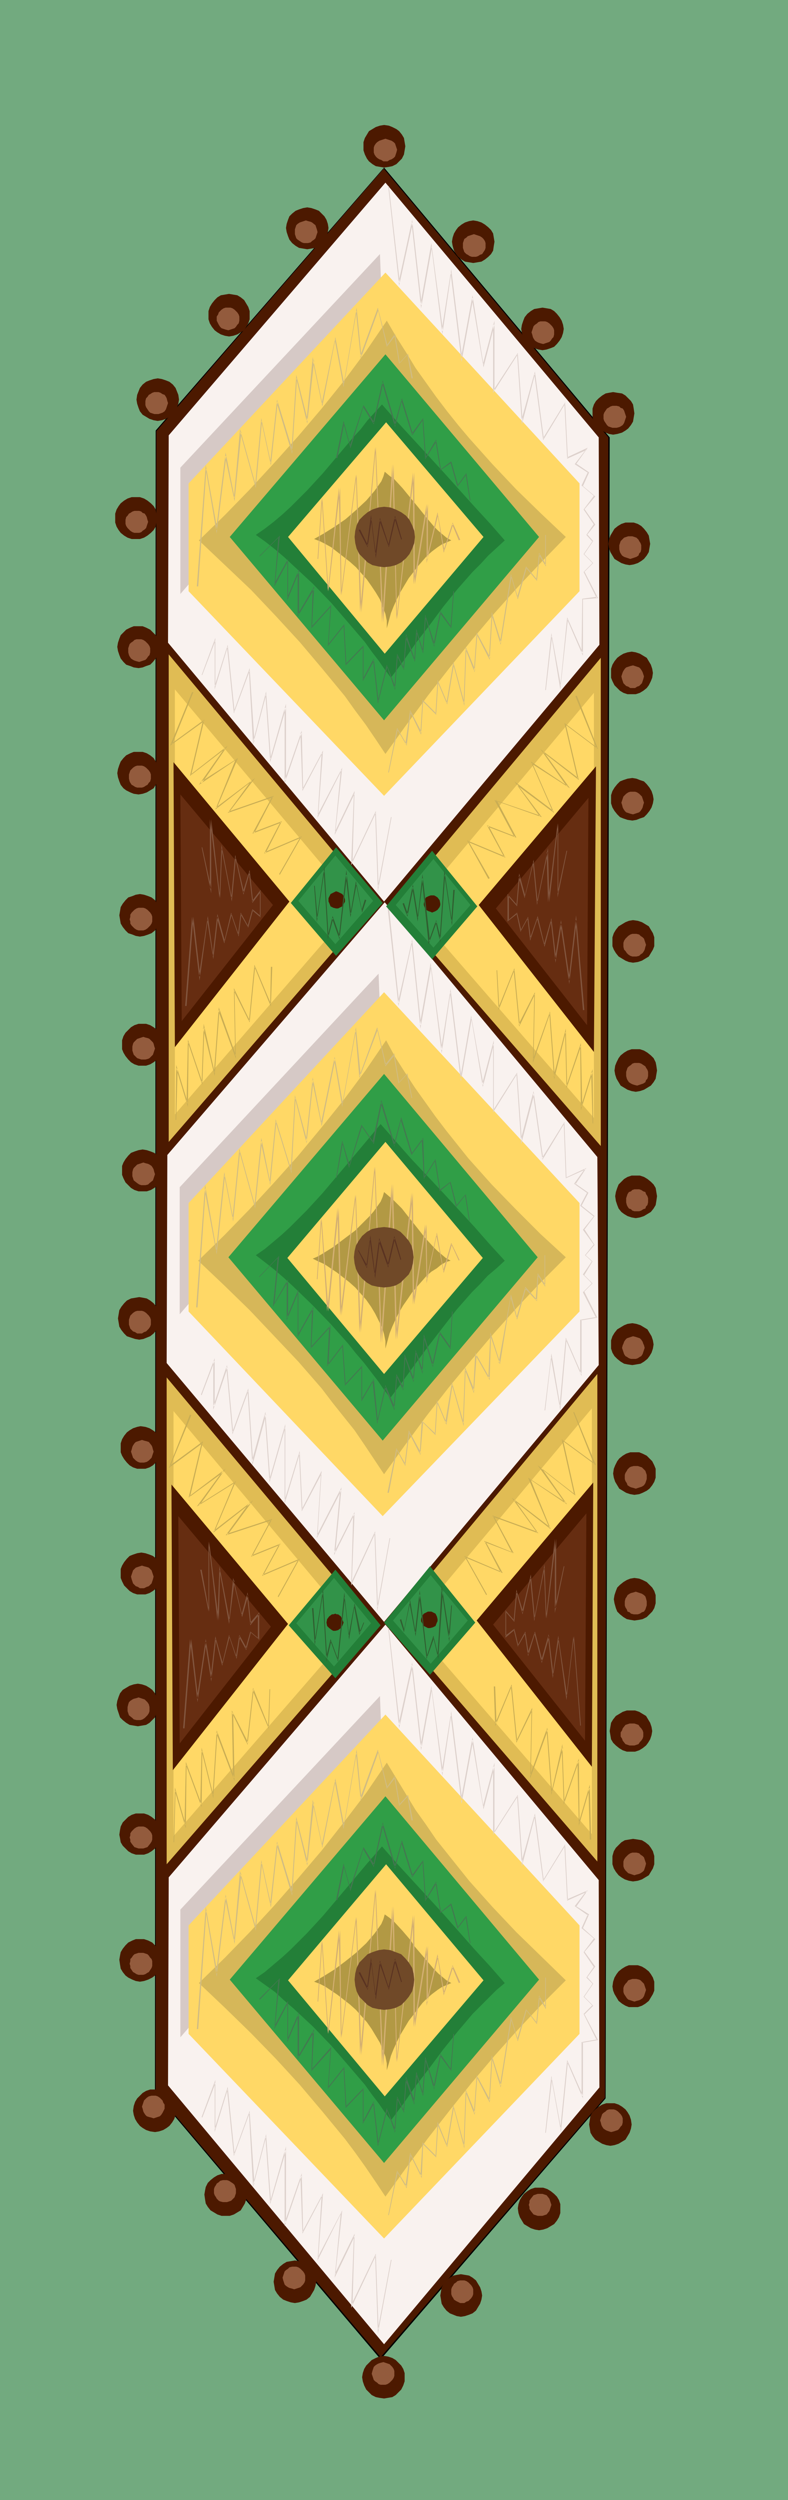 <?xml version="1.0" encoding="UTF-8" standalone="no"?>
<svg
   version="1.0"
   width="49.123mm"
   height="155.668mm"
   id="svg174"
   sodipodi:docname="Border 145.wmf"
   xmlns:inkscape="http://www.inkscape.org/namespaces/inkscape"
   xmlns:sodipodi="http://sodipodi.sourceforge.net/DTD/sodipodi-0.dtd"
   xmlns="http://www.w3.org/2000/svg"
   xmlns:svg="http://www.w3.org/2000/svg">
  <rect width="100%" height="100%" fill="#333333" stroke="none"/>
  <sodipodi:namedview
     id="namedview174"
     pagecolor="#ffffff"
     bordercolor="#000000"
     borderopacity="0.25"
     inkscape:showpageshadow="2"
     inkscape:pageopacity="0.0"
     inkscape:pagecheckerboard="0"
     inkscape:deskcolor="#d1d1d1"
     inkscape:document-units="mm" />
  <defs
     id="defs1">
    <pattern
       id="WMFhbasepattern"
       patternUnits="userSpaceOnUse"
       width="6"
       height="6"
       x="0"
       y="0" />
  </defs>
  <path
     style="fill:#72aa7f;fill-opacity:1;fill-rule:evenodd;stroke:none"
     d="M 0,0 H 185.663 V 588.353 H 0 Z"
     id="path1" />
  <path
     style="fill:#4c1900;fill-opacity:1;fill-rule:evenodd;stroke:none"
     d="M 90.489,39.59 36.68,101.479 36.519,492.368 89.681,555.065 142.681,493.661 143.489,102.934 Z"
     id="path2" />
  <path
     style="fill:#000000;fill-opacity:1;fill-rule:evenodd;stroke:none"
     d="m 90.489,39.428 -53.808,61.889 -0.162,391.212 53.162,62.697 53.001,-61.405 0.97,-390.889 -53.162,-63.505 -0.162,0.162 53.001,63.344 v 0 l -0.808,390.727 v 0 L 89.519,554.904 h 0.323 L 36.68,492.368 v 0 l 0.162,-390.889 v 0 L 90.489,39.59 h -0.162 z"
     id="path3" />
  <path
     style="fill:#f9f2ef;fill-opacity:1;fill-rule:evenodd;stroke:none"
     d="M 141.065,102.934 90.812,42.983 39.75,102.449 l -0.162,48.801 50.9,60.92 50.738,-60.435 z"
     id="path4" />
  <path
     style="fill:#d6c9c6;fill-opacity:1;fill-rule:evenodd;stroke:none"
     d="M 89.519,59.789 42.497,110.044 v 29.733 L 90.489,84.674 Z"
     id="path5" />
  <path
     style="fill:#ffd866;fill-opacity:1;fill-rule:evenodd;stroke:none"
     d="M 136.541,126.364 V 113.76 L 90.812,64.152 44.436,113.76 v 12.604 12.766 l 46.052,48.154 46.052,-48.154 z"
     id="path6" />
  <path
     style="fill:#d6b759;fill-opacity:1;fill-rule:evenodd;stroke:none"
     d="m 91.135,75.463 -4.848,7.11 -5.171,6.948 -5.332,6.625 -5.494,6.464 -5.656,6.302 -5.817,6.302 -5.817,5.979 -6.14,5.979 6.14,5.817 6.14,5.817 5.817,6.14 5.656,6.14 5.332,6.302 5.332,6.464 2.424,3.393 2.424,3.232 2.424,3.555 2.262,3.393 5.009,-6.948 5.009,-6.787 5.171,-6.625 5.171,-6.464 5.332,-6.302 5.494,-6.14 5.656,-5.979 5.656,-5.817 -5.817,-5.494 -5.817,-5.656 -5.656,-5.979 -2.747,-3.07 -2.747,-3.07 -2.585,-3.07 -2.585,-3.232 -2.585,-3.393 -2.424,-3.393 -2.424,-3.393 -2.262,-3.717 -2.262,-3.555 z"
     id="path7" />
  <path
     style="fill:#309e47;fill-opacity:1;fill-rule:evenodd;stroke:none"
     d="M 127.007,126.364 90.812,83.381 54.132,126.364 90.489,169.509 Z"
     id="path8" />
  <path
     style="fill:#237f38;fill-opacity:1;fill-rule:evenodd;stroke:none"
     d="m 90.004,95.177 -3.393,3.717 -1.616,2.101 -1.777,1.939 -3.555,4.201 -3.555,4.201 -3.716,4.04 -3.878,3.878 -1.939,1.778 -2.101,1.778 -2.101,1.616 -2.101,1.454 2.262,1.616 2.262,1.778 2.101,1.778 2.262,2.101 4.524,4.201 4.363,4.525 4.04,4.686 1.939,2.262 1.939,2.262 1.616,2.262 1.616,2.101 1.454,2.101 1.454,1.939 2.909,-3.878 2.909,-4.201 3.232,-4.201 3.232,-4.363 3.393,-4.201 3.555,-4.04 1.939,-1.939 1.777,-1.939 1.939,-1.778 1.939,-1.778 -3.393,-3.878 -3.716,-4.04 -7.271,-8.08 -7.433,-8.08 -3.716,-4.04 z"
     id="path9" />
  <path
     style="fill:#ffd866;fill-opacity:1;fill-rule:evenodd;stroke:none"
     d="M 113.919,126.364 90.973,99.379 67.867,126.364 90.65,153.835 Z"
     id="path10" />
  <path
     style="fill:#ddd1cc;fill-opacity:1;fill-rule:evenodd;stroke:none"
     d="m 91.458,43.791 2.585,23.431 3.232,-14.866 H 96.952 l 2.262,20.199 2.585,-14.543 h -0.162 l 2.585,20.684 2.101,-14.543 h -0.162 l 2.585,21.007 2.747,-15.028 h -0.323 l 2.747,16.321 2.585,-10.019 -0.323,-0.162 V 92.43 l 5.817,-9.049 h -0.162 l 1.131,16.482 3.07,-11.796 -0.162,-0.162 2.101,15.674 5.171,-8.564 h -0.162 l 0.646,12.927 4.686,-2.101 -0.162,-0.162 -2.747,3.555 3.232,2.101 -0.162,-0.162 -1.454,3.07 3.07,2.585 -0.162,-0.162 -2.424,3.232 2.424,3.555 v -0.162 l -1.777,2.585 1.454,1.616 v -0.162 l -2.101,3.07 2.101,2.101 v 0 l -2.101,2.101 3.07,6.14 0.162,-0.323 -3.555,0.485 -0.162,12.927 0.323,-0.162 -3.716,-8.403 -1.616,16.159 h 0.162 l -2.262,-12.443 -1.454,13.412 h 0.162 l 1.454,-12.766 h -0.162 l 2.101,12.604 1.777,-16.482 h -0.162 l 3.716,8.564 v -13.25 h -0.162 l 3.716,-0.323 -3.232,-6.302 v 0.162 l 2.101,-2.101 -2.101,-2.101 v 0 l 2.101,-3.07 -1.454,-1.616 v 0.162 l 1.939,-2.424 -2.585,-3.717 v 0.162 l 2.585,-3.07 -3.07,-2.585 0.162,0.162 1.454,-3.232 -3.07,-2.101 v 0.162 l 2.747,-3.878 -4.848,2.262 0.162,0.162 -0.646,-13.089 -5.171,8.403 0.162,0.162 -2.101,-15.836 -3.232,11.635 h 0.323 l -1.131,-15.998 -5.817,8.888 0.323,0.162 V 75.463 l -2.747,10.342 h 0.162 l -2.585,-16.321 -2.747,14.866 h 0.323 l -2.585,-21.007 -2.262,14.543 h 0.323 l -2.747,-20.684 -2.585,14.543 h 0.323 L 97.114,51.709 93.882,66.576 h 0.323 L 91.62,43.791 Z"
     id="path11" />
  <path
     style="fill:#447751;fill-opacity:1;fill-rule:evenodd;stroke:none"
     d="m 61.241,130.889 4.524,-4.525 h -0.162 l -0.97,11.635 3.232,-5.979 -0.162,-0.162 v 9.372 l 2.747,-6.625 h -0.323 v 10.503 l 3.878,-6.464 -0.323,-0.162 -0.323,9.372 4.686,-5.171 h -0.162 l -0.646,9.372 3.878,-4.848 h -0.162 l 0.485,9.372 4.201,-4.363 h -0.162 v 8.08 l 2.747,-5.009 h -0.323 l 1.131,10.342 2.262,-8.888 h -0.162 l 1.939,5.656 0.646,-8.08 h -0.162 l 1.616,3.393 0.646,-8.08 -0.323,0.162 2.262,5.979 0.485,-7.11 h -0.162 l 1.616,5.171 0.646,-8.726 h -0.162 l 2.101,7.11 1.616,-8.08 h -0.323 l 2.747,3.717 0.646,-8.726 h -0.162 l -0.646,8.403 h 0.162 l -2.585,-3.717 -1.616,7.918 h 0.323 l -2.262,-7.11 -0.646,8.564 h 0.162 l -1.616,-5.171 -0.485,7.272 h 0.162 l -2.101,-6.14 -0.646,8.241 0.162,-0.162 -1.616,-3.393 -0.646,8.08 h 0.323 l -2.101,-5.494 -2.101,8.564 h 0.162 l -1.131,-10.019 -2.585,4.848 h 0.162 v -7.918 l -4.201,4.363 h 0.162 l -0.485,-9.372 -3.878,4.848 h 0.162 l 0.646,-9.372 -4.686,5.171 h 0.162 l 0.485,-9.534 -3.878,6.625 h 0.323 v -10.665 l -2.747,6.625 h 0.162 v -9.049 l -3.232,5.817 0.162,0.162 1.131,-11.473 -4.848,4.848 z"
     id="path12" />
  <path
     style="fill:#447751;fill-opacity:1;fill-rule:evenodd;stroke:none"
     d="m 79.501,107.781 1.616,-8.241 -0.162,0.162 1.616,5.817 3.07,-9.857 h -0.162 l 2.585,4.201 2.262,-9.857 h -0.323 l 3.07,10.503 1.616,-6.302 h -0.162 l 2.585,8.241 2.585,-3.717 H 99.538 l 0.646,9.372 2.747,-4.363 h -0.323 l 1.131,6.948 2.585,-1.778 h -0.162 l 1.616,5.656 2.101,-2.909 h -0.162 l 0.97,6.14 h 0.162 l -0.97,-6.464 -2.101,2.909 h 0.162 l -1.616,-5.656 -2.585,1.939 h 0.162 l -1.131,-7.11 -2.585,4.363 h 0.162 l -0.646,-9.372 -2.747,3.717 h 0.323 l -2.585,-8.403 -1.777,6.302 h 0.323 l -3.07,-10.503 -2.262,10.019 h 0.323 l -2.585,-4.201 -3.232,9.695 h 0.162 l -1.616,-5.979 -1.777,8.726 z"
     id="path13" />
  <path
     style="fill:#b29944;fill-opacity:1;fill-rule:evenodd;stroke:none"
     d="m 90.65,111.013 -0.323,1.131 -0.485,1.131 -0.808,1.131 -0.808,1.131 -0.97,1.131 -0.97,1.131 -2.424,2.262 -2.424,2.101 -2.585,1.778 -1.293,0.808 -1.293,0.808 -1.131,0.646 -1.131,0.646 1.293,0.485 1.293,0.646 1.454,0.808 1.454,1.131 1.454,1.131 1.454,1.131 1.454,1.293 1.293,1.454 1.293,1.454 1.131,1.616 0.97,1.454 0.97,1.616 0.646,1.778 0.646,1.616 0.323,1.616 v 1.778 l 0.485,-1.778 0.485,-1.778 0.646,-1.616 0.808,-1.778 0.808,-1.616 0.97,-1.616 0.97,-1.616 1.131,-1.454 0.97,-1.293 1.131,-1.293 1.131,-1.293 1.131,-0.97 1.293,-0.97 0.97,-0.646 1.131,-0.485 1.131,-0.485 -1.131,-0.646 -0.97,-0.808 -0.97,-0.808 -0.97,-0.97 -1.777,-2.101 -1.939,-2.424 -3.716,-4.525 -1.939,-2.101 -1.131,-0.808 z"
     id="path14" />
  <path
     style="fill:#d3af72;fill-opacity:1;fill-rule:evenodd;stroke:none"
     d="m 74.976,131.535 0.97,-14.382 h -0.162 l 1.454,21.976 h 0.162 l 2.747,-24.4 h -0.323 l 0.485,25.37 h 0.162 l 3.555,-28.44 h -0.162 l 0.97,32.48 h 0.323 l 3.393,-38.943 h -0.162 l 1.616,41.367 h 0.323 L 92.751,109.236 h -0.323 l 0.97,36.52 h 0.162 l 4.04,-34.581 h -0.323 l 0.162,26.339 h 0.323 l 3.07,-18.906 h -0.323 v 13.897 l 2.747,-11.473 h -0.162 l 1.454,9.049 2.262,-6.787 h -0.323 l 1.616,3.878 0.323,-0.162 -1.777,-4.04 -2.101,6.464 0.162,0.162 -1.616,-9.049 -2.585,10.988 h 0.323 v -12.927 h -0.323 l -3.07,18.906 h 0.323 l -0.162,-26.339 h -0.323 l -3.878,34.581 h 0.162 L 92.751,109.236 h -0.323 l -2.424,37.328 h 0.323 L 88.55,105.196 h -0.162 l -3.555,38.943 h 0.323 l -1.131,-32.48 h -0.162 l -3.555,28.44 h 0.162 L 80.147,114.73 h -0.323 l -2.585,24.4 h 0.162 L 75.946,117.154 h -0.162 l -0.97,14.382 z"
     id="path15" />
  <path
     style="fill:#704928;fill-opacity:1;fill-rule:evenodd;stroke:none"
     d="m 90.489,119.254 1.454,0.162 1.293,0.485 1.293,0.646 1.131,0.808 0.808,0.97 0.646,1.293 0.485,1.293 0.162,1.454 -0.162,1.454 -0.485,1.293 -0.646,1.293 -0.808,0.97 -1.131,0.97 -1.293,0.646 -1.293,0.323 -1.454,0.162 -1.293,-0.162 -1.454,-0.323 -1.131,-0.646 -0.97,-0.97 -0.97,-0.97 -0.646,-1.293 -0.323,-1.293 -0.162,-1.454 0.162,-1.454 0.323,-1.293 0.646,-1.293 0.97,-0.97 0.97,-0.808 1.131,-0.646 1.454,-0.485 z"
     id="path16" />
  <path
     style="fill:#593221;fill-opacity:1;fill-rule:evenodd;stroke:none"
     d="m 94.69,126.849 -1.616,-5.494 -1.616,7.11 0.162,-0.162 -2.101,-6.464 -1.131,8.564 h 0.162 l -1.131,-9.211 -0.97,7.272 h 0.323 l -1.939,-3.878 -0.323,0.162 2.101,4.04 0.97,-6.625 h -0.162 l 1.131,9.211 1.131,-9.049 h -0.323 l 2.262,6.464 1.616,-6.948 h -0.323 l 1.616,5.171 z"
     id="path17" />
  <path
     style="fill:#d1bc82;fill-opacity:1;fill-rule:evenodd;stroke:none"
     d="m 46.699,137.999 1.939,-27.632 h -0.162 l 2.585,15.19 2.262,-18.26 h -0.323 l 2.262,10.665 1.616,-16.321 h -0.323 l 3.716,13.25 1.454,-15.836 h -0.162 l 2.262,10.503 1.616,-15.028 h -0.323 l 3.716,12.281 1.131,-17.775 h -0.162 l 2.585,10.665 1.616,-14.866 h -0.323 l 2.262,10.827 3.07,-15.836 h -0.162 l 2.101,11.311 3.07,-17.937 h -0.162 l 1.131,11.15 4.201,-11.473 -0.162,-0.162 2.101,8.888 2.101,-2.747 h -0.323 l 1.131,6.787 2.101,-2.262 h -0.162 l 0.97,5.656 h 0.323 l -1.131,-5.817 -2.101,2.262 h 0.162 l -1.131,-6.948 -1.939,2.747 h 0.162 l -2.262,-8.888 -4.201,11.473 h 0.323 L 84.025,72.393 80.955,90.491 h 0.162 L 79.016,79.341 75.784,95.016 H 75.946 L 73.684,84.027 72.229,99.055 h 0.323 L 69.806,88.229 68.674,106.165 h 0.323 L 65.281,94.046 63.665,108.912 h 0.162 L 61.565,98.409 60.11,114.245 h 0.162 l -3.716,-13.25 -1.454,16.159 h 0.162 l -2.101,-10.665 -2.262,18.26 h 0.323 l -2.747,-15.351 -2.101,28.602 z"
     id="path18" />
  <path
     style="fill:#d1bc82;fill-opacity:1;fill-rule:evenodd;stroke:none"
     d="m 128.462,125.879 v 7.11 l 0.162,-0.162 -1.616,-2.747 -0.646,6.302 h 0.162 l -2.585,-3.07 -2.101,7.272 h 0.162 l -1.616,-5.494 -2.585,16.159 h 0.323 l -2.262,-7.272 -0.646,10.827 h 0.323 l -3.232,-5.979 -0.646,9.049 0.323,-0.162 -2.262,-5.494 -0.485,13.25 0.162,-0.162 -2.585,-9.534 -1.616,9.695 0.162,-0.162 -2.262,-5.332 -0.485,7.918 h 0.162 l -3.232,-3.232 -0.485,7.756 h 0.323 l -2.747,-5.332 -1.131,8.08 h 0.323 l -2.262,-3.878 -2.101,10.503 h 0.162 l 2.101,-10.18 h -0.162 l 2.262,3.878 0.97,-8.08 -0.162,0.162 2.585,5.333 0.485,-7.918 H 99.538 l 3.232,3.232 0.485,-7.756 h -0.162 l 2.262,5.333 1.616,-9.534 -0.162,0.162 2.585,9.695 0.485,-13.412 -0.162,0.162 2.101,5.333 0.646,-8.888 h -0.162 l 3.07,5.979 0.646,-10.665 -0.162,0.162 2.101,6.948 2.585,-16.159 h -0.162 l 1.616,5.494 2.101,-7.433 h -0.162 l 2.585,3.07 0.646,-6.302 h -0.323 l 1.777,2.909 v -7.433 z"
     id="path19" />
  <path
     style="fill:#f9f2ef;fill-opacity:1;fill-rule:evenodd;stroke:none"
     d="M 141.065,442.436 90.812,382.325 39.75,441.79 39.589,490.752 90.489,551.672 141.227,491.237 Z"
     id="path20" />
  <path
     style="fill:#d6c9c6;fill-opacity:1;fill-rule:evenodd;stroke:none"
     d="M 89.519,399.13 42.497,449.385 v 30.056 l 47.991,-55.426 z"
     id="path21" />
  <path
     style="fill:#ffd866;fill-opacity:1;fill-rule:evenodd;stroke:none"
     d="M 136.541,465.867 V 453.101 L 90.812,403.493 44.436,453.101 v 12.766 12.766 l 46.052,48.154 46.052,-48.154 z"
     id="path22" />
  <path
     style="fill:#d6b759;fill-opacity:1;fill-rule:evenodd;stroke:none"
     d="m 91.135,414.804 -4.848,7.11 -5.171,6.787 -5.332,6.787 -5.494,6.464 -5.656,6.464 -5.817,6.302 -5.817,5.979 -6.14,5.979 6.14,5.817 6.14,5.979 5.817,5.979 5.656,6.14 5.332,6.302 5.332,6.464 2.424,3.232 2.424,3.393 2.424,3.555 2.262,3.393 5.009,-6.948 5.009,-6.787 5.171,-6.625 5.171,-6.464 5.332,-6.302 5.494,-6.14 5.656,-5.979 5.656,-5.656 -5.817,-5.656 -5.817,-5.656 -5.656,-5.979 -5.494,-6.14 -2.585,-3.232 -2.585,-3.232 -2.585,-3.232 -2.424,-3.555 -2.424,-3.393 -2.262,-3.717 -2.262,-3.717 z"
     id="path23" />
  <path
     style="fill:#309e47;fill-opacity:1;fill-rule:evenodd;stroke:none"
     d="m 127.007,465.867 -36.195,-43.145 -36.68,43.145 36.357,43.145 z"
     id="path24" />
  <path
     style="fill:#237f38;fill-opacity:1;fill-rule:evenodd;stroke:none"
     d="m 90.004,434.519 -3.393,3.878 -3.393,4.04 -3.555,4.201 -3.555,4.201 -3.716,4.04 -3.878,3.878 -1.939,1.778 -2.101,1.778 -2.101,1.778 -2.101,1.454 2.262,1.616 2.262,1.616 2.101,1.939 2.262,1.939 2.262,2.101 2.262,2.101 4.363,4.525 4.04,4.686 1.939,2.262 1.939,2.262 1.616,2.262 1.616,2.101 1.454,2.101 1.454,1.939 2.909,-3.878 2.909,-4.201 3.232,-4.201 3.232,-4.363 3.393,-4.201 3.555,-4.201 1.939,-1.939 1.777,-1.778 1.939,-1.939 1.939,-1.616 -3.393,-3.878 -3.716,-4.04 -7.271,-8.241 -7.433,-8.08 -3.716,-4.04 z"
     id="path25" />
  <path
     style="fill:#ffd866;fill-opacity:1;fill-rule:evenodd;stroke:none"
     d="m 113.919,466.029 -22.945,-27.309 -23.107,27.309 22.784,27.309 z"
     id="path26" />
  <path
     style="fill:#ddd1cc;fill-opacity:1;fill-rule:evenodd;stroke:none"
     d="m 91.458,383.133 2.585,23.592 3.232,-14.866 H 96.952 l 2.262,20.037 2.585,-14.543 h -0.162 l 2.585,20.522 2.101,-14.382 h -0.162 l 2.585,21.007 2.747,-15.028 h -0.323 l 2.747,16.321 2.585,-10.019 -0.323,-0.162 v 16.159 l 5.817,-9.049 h -0.162 l 1.131,16.482 3.07,-11.796 -0.162,-0.162 2.101,15.513 5.171,-8.403 h -0.162 l 0.646,12.927 4.686,-2.101 -0.162,-0.162 -2.747,3.555 3.232,2.262 -0.162,-0.323 -1.454,3.232 3.07,2.585 -0.162,-0.162 -2.424,3.232 2.424,3.555 v -0.162 l -1.777,2.585 1.454,1.454 v 0 l -2.101,3.07 2.101,2.101 v -0.162 l -2.101,2.101 3.07,6.14 0.162,-0.162 -3.716,0.646 v 12.766 l 0.323,-0.162 -3.716,-8.403 -1.616,16.159 h 0.162 l -2.262,-12.443 -1.454,13.412 h 0.162 l 1.454,-12.766 h -0.162 l 2.262,12.604 1.616,-16.482 h -0.162 l 3.716,8.564 v -13.25 l -0.162,0.162 3.716,-0.646 -3.232,-6.14 v 0.162 l 2.101,-2.101 -2.101,-2.101 v 0 l 2.101,-3.07 -1.454,-1.616 v 0.162 l 1.939,-2.585 -2.585,-3.555 v 0.162 l 2.585,-3.07 -3.07,-2.747 0.162,0.162 1.454,-3.232 -3.07,-1.939 v 0.162 l 2.747,-3.878 -4.848,2.101 0.162,0.162 -0.646,-13.089 -5.171,8.403 0.162,0.162 -2.101,-15.836 -3.232,11.635 h 0.323 l -1.131,-15.998 -5.817,9.049 h 0.323 V 414.804 l -2.747,10.342 0.162,0.162 -2.585,-16.482 -2.747,14.866 h 0.323 l -2.585,-21.007 -2.262,14.382 h 0.323 l -2.747,-20.36 -2.585,14.382 h 0.323 l -2.262,-19.876 -3.232,14.705 h 0.323 l -2.585,-22.784 z"
     id="path27" />
  <path
     style="fill:#ddd1cc;fill-opacity:1;fill-rule:evenodd;stroke:none"
     d="m 47.668,498.347 3.07,-8.08 -0.162,-0.162 v 11.635 l 3.07,-10.019 h -0.162 l 1.616,15.674 3.716,-10.18 H 58.656 l 0.97,17.452 3.07,-11.796 h -0.162 l 1.131,15.836 3.716,-12.604 -0.323,-0.162 v 17.937 l 4.04,-11.796 h -0.323 l 0.485,13.574 4.686,-8.888 -0.162,-0.162 -0.97,15.351 5.656,-11.311 h -0.162 l -1.454,15.351 4.686,-9.695 -0.162,-0.162 -0.646,16.967 5.817,-12.281 h -0.162 l 0.646,18.421 3.232,-17.452 h -0.162 l -3.07,16.321 h 0.162 l -0.646,-17.775 -5.817,12.119 h 0.323 l 0.485,-16.805 -4.686,9.534 0.162,0.162 1.616,-15.19 -5.817,11.15 h 0.162 l 1.131,-15.19 -4.848,9.049 h 0.162 l -0.323,-13.735 -4.04,11.635 0.323,0.162 v -18.098 l -3.716,12.927 h 0.162 l -1.131,-15.836 -3.07,11.796 h 0.323 l -1.131,-17.29 -3.716,10.18 h 0.162 l -1.616,-15.836 -3.07,9.857 h 0.162 V 489.459 l -3.232,8.726 z"
     id="path28" />
  <path
     style="fill:#447751;fill-opacity:1;fill-rule:evenodd;stroke:none"
     d="m 61.241,470.553 4.524,-4.686 h -0.162 l -0.97,11.635 3.232,-6.14 h -0.162 v 9.211 l 2.747,-6.464 -0.323,-0.162 v 10.665 l 3.878,-6.464 -0.323,-0.162 -0.323,9.372 4.686,-5.171 h -0.162 l -0.646,9.372 3.878,-4.848 h -0.162 l 0.485,9.372 4.201,-4.363 h -0.162 v 8.08 l 2.747,-5.009 h -0.323 l 1.131,10.342 2.262,-8.726 h -0.162 l 1.939,5.494 0.646,-8.241 -0.162,0.162 1.616,3.393 0.646,-8.08 -0.323,0.162 2.101,5.979 0.646,-7.11 h -0.162 l 1.616,5.171 0.646,-8.726 h -0.162 l 2.101,7.11 1.616,-8.08 h -0.323 l 2.747,3.717 0.646,-8.726 h -0.162 l -0.646,8.403 h 0.162 l -2.585,-3.717 -1.616,7.918 h 0.323 l -2.262,-7.272 -0.646,8.726 h 0.162 l -1.616,-5.171 -0.646,7.272 0.323,-0.162 -2.101,-5.979 -0.646,8.241 0.162,-0.162 -1.616,-3.393 -0.646,8.08 h 0.323 l -2.101,-5.333 -2.101,8.403 h 0.162 l -1.131,-10.019 -2.585,4.848 h 0.162 v -7.918 l -4.201,4.363 h 0.162 l -0.485,-9.372 -3.878,4.848 h 0.162 l 0.646,-9.534 -4.686,5.333 h 0.162 l 0.485,-9.534 -3.878,6.625 0.323,0.162 v -10.827 l -2.747,6.464 0.162,0.162 v -9.211 l -3.232,5.979 0.162,0.162 1.131,-11.473 -4.848,4.848 z"
     id="path29" />
  <path
     style="fill:#447751;fill-opacity:1;fill-rule:evenodd;stroke:none"
     d="m 79.501,447.123 1.616,-8.08 h -0.162 l 1.616,5.979 3.07,-10.019 h -0.162 l 2.585,4.363 2.262,-10.019 h -0.323 l 3.07,10.503 1.616,-6.302 h -0.162 l 2.585,8.241 2.585,-3.717 H 99.538 l 0.646,9.372 2.747,-4.363 h -0.323 l 1.131,7.11 2.585,-1.939 h -0.162 l 1.616,5.656 2.101,-2.747 h -0.162 l 0.97,6.14 h 0.162 l -0.97,-6.464 -2.101,2.747 h 0.162 l -1.616,-5.656 -2.585,2.101 h 0.162 l -1.131,-7.272 -2.585,4.363 h 0.162 l -0.646,-9.372 -2.747,3.717 h 0.323 l -2.585,-8.403 -1.777,6.302 h 0.323 l -3.07,-10.503 -2.262,10.18 0.323,-0.162 -2.585,-4.201 -3.232,9.857 h 0.162 l -1.616,-5.979 -1.777,8.564 z"
     id="path30" />
  <path
     style="fill:#b29944;fill-opacity:1;fill-rule:evenodd;stroke:none"
     d="m 90.65,450.516 -0.323,1.131 -0.485,1.131 -0.808,1.131 -0.808,1.131 -0.97,1.131 -0.97,1.131 -2.424,2.262 -2.424,1.939 -2.585,1.939 -1.293,0.808 -1.293,0.808 -1.131,0.646 -1.131,0.646 1.293,0.485 1.293,0.646 1.454,0.97 1.454,0.97 1.454,1.131 1.454,1.131 1.454,1.293 1.293,1.454 1.293,1.454 1.131,1.616 0.97,1.616 0.97,1.616 0.646,1.616 0.646,1.616 0.323,1.616 v 1.616 l 0.485,-1.616 0.485,-1.778 0.646,-1.616 0.808,-1.778 0.808,-1.616 0.97,-1.616 0.97,-1.616 1.131,-1.454 0.97,-1.293 1.131,-1.454 1.131,-1.131 1.131,-0.97 1.293,-0.97 0.97,-0.646 1.131,-0.485 1.131,-0.485 -1.131,-0.646 -0.97,-0.808 -0.97,-0.808 -0.97,-0.97 -1.777,-2.101 -1.939,-2.262 -0.97,-1.131 -0.808,-1.293 -1.939,-2.262 -1.939,-2.101 -1.131,-0.97 z"
     id="path31" />
  <path
     style="fill:#d3af72;fill-opacity:1;fill-rule:evenodd;stroke:none"
     d="M 74.976,471.038 75.946,456.656 h -0.162 l 1.454,21.976 h 0.162 l 2.747,-24.4 h -0.323 l 0.485,25.37 h 0.162 l 3.555,-28.44 h -0.162 l 0.97,32.48 h 0.323 l 3.393,-38.943 h -0.162 l 1.616,41.529 h 0.323 l 2.424,-37.651 h -0.323 l 0.97,36.681 h 0.162 l 4.04,-34.581 h -0.323 l 0.162,26.339 h 0.323 l 3.07,-19.068 h -0.323 v 14.058 l 2.747,-11.473 h -0.162 l 1.454,9.049 2.262,-6.787 h -0.323 l 1.616,3.878 0.323,-0.162 -1.777,-4.04 -2.101,6.464 0.162,0.162 -1.616,-9.211 -2.585,11.15 h 0.323 v -13.089 h -0.323 l -3.07,19.068 h 0.323 l -0.162,-26.339 h -0.323 l -3.878,34.581 h 0.162 L 92.751,448.577 h -0.323 l -2.424,37.651 h 0.323 L 88.55,444.699 h -0.162 l -3.555,38.943 h 0.323 L 84.025,451.162 h -0.162 l -3.555,28.44 h 0.162 L 80.147,454.233 h -0.323 l -2.585,24.4 h 0.162 L 75.946,456.656 h -0.162 l -0.97,14.382 z"
     id="path32" />
  <path
     style="fill:#704928;fill-opacity:1;fill-rule:evenodd;stroke:none"
     d="m 90.489,458.757 1.454,0.162 1.293,0.485 1.293,0.485 0.97,0.97 0.808,0.97 0.808,1.293 0.323,1.293 0.162,1.454 -0.162,1.454 -0.323,1.293 -0.808,1.293 -0.808,0.97 -0.97,0.97 -1.293,0.646 -1.293,0.323 -1.454,0.162 -1.293,-0.162 -1.454,-0.323 -1.131,-0.646 -0.97,-0.97 -0.97,-0.97 -0.646,-1.293 -0.323,-1.293 -0.162,-1.454 0.162,-1.454 0.323,-1.293 0.646,-1.293 0.97,-0.97 0.97,-0.97 1.131,-0.485 1.454,-0.485 z"
     id="path33" />
  <path
     style="fill:#593221;fill-opacity:1;fill-rule:evenodd;stroke:none"
     d="m 94.69,466.352 -1.616,-5.494 -1.616,7.11 0.162,-0.162 -2.101,-6.464 -1.131,8.564 h 0.162 l -1.131,-9.211 -0.97,7.272 h 0.323 l -1.939,-3.878 -0.323,0.162 2.101,4.04 0.97,-6.787 h -0.162 l 1.131,9.211 1.131,-8.888 h -0.323 l 2.262,6.464 1.616,-7.11 -0.323,0.162 1.616,5.171 z"
     id="path34" />
  <path
     style="fill:#d1bc82;fill-opacity:1;fill-rule:evenodd;stroke:none"
     d="m 46.699,477.502 1.939,-27.794 h -0.162 l 2.585,15.513 2.262,-18.745 h -0.323 l 2.262,10.988 1.616,-16.482 h -0.323 l 3.716,13.412 1.454,-15.998 h -0.162 l 2.262,10.503 1.616,-15.028 h -0.323 l 3.716,12.281 1.131,-17.775 h -0.162 l 2.585,10.665 1.616,-14.866 h -0.323 l 2.262,10.665 3.07,-15.674 h -0.162 l 2.101,11.311 3.07,-17.937 h -0.162 l 1.131,11.311 4.201,-11.635 -0.162,-0.162 2.101,8.888 2.101,-2.747 h -0.323 l 1.131,6.787 2.101,-2.262 h -0.162 l 0.97,5.656 h 0.323 l -1.131,-5.979 -2.101,2.262 0.162,0.162 -1.131,-6.948 -1.939,2.747 h 0.162 l -2.262,-8.888 -4.201,11.473 0.323,0.162 -1.131,-11.635 -3.07,18.098 h 0.162 l -2.101,-11.311 -3.232,15.836 h 0.162 l -2.262,-10.827 -1.454,14.866 h 0.323 l -2.747,-10.827 -1.131,17.937 h 0.323 l -3.716,-12.119 -1.616,14.705 h 0.162 l -2.262,-10.342 -1.454,15.998 0.162,-0.162 -3.716,-13.25 -1.454,16.321 h 0.162 l -2.101,-10.827 -2.262,18.583 h 0.323 l -2.747,-15.674 -2.101,28.763 z"
     id="path35" />
  <path
     style="fill:#d1bc82;fill-opacity:1;fill-rule:evenodd;stroke:none"
     d="m 128.462,465.382 v 6.948 h 0.162 l -1.616,-2.747 -0.646,6.464 h 0.162 l -2.585,-3.232 -2.101,7.11 h 0.162 l -1.616,-5.333 -2.585,16.159 h 0.323 l -2.262,-7.11 -0.646,10.665 h 0.323 l -3.232,-5.979 -0.646,8.888 h 0.323 l -2.262,-5.494 -0.485,13.25 0.162,-0.162 -2.585,-9.534 -1.616,9.695 0.162,-0.162 -2.262,-5.494 -0.485,8.08 h 0.162 l -3.232,-3.232 -0.485,7.918 h 0.323 l -2.747,-5.494 -1.131,8.08 0.323,-0.162 -2.262,-3.717 -2.101,10.503 h 0.162 l 2.101,-10.18 h -0.162 l 2.262,3.878 0.97,-8.08 -0.162,0.162 2.747,5.494 0.323,-8.08 H 99.538 l 3.232,3.232 0.485,-7.756 h -0.162 l 2.262,5.333 1.616,-9.534 h -0.162 l 2.585,9.857 0.485,-13.412 -0.162,0.162 2.101,5.332 0.646,-9.049 -0.162,0.162 3.07,5.979 0.646,-10.503 h -0.162 l 2.101,6.948 2.585,-16.159 h -0.162 l 1.616,5.332 2.101,-7.433 h -0.162 l 2.585,3.393 0.646,-6.464 h -0.323 l 1.777,2.909 v -7.433 z"
     id="path36" />
  <path
     style="fill:#f9f2ef;fill-opacity:1;fill-rule:evenodd;stroke:none"
     d="m 140.742,272.281 -50.092,-59.95 -51.223,59.466 -0.162,48.962 51.223,60.92 50.577,-60.435 z"
     id="path37" />
  <path
     style="fill:#d6c9c6;fill-opacity:1;fill-rule:evenodd;stroke:none"
     d="M 89.196,229.136 42.336,279.391 V 309.285 L 90.165,254.021 Z"
     id="path38" />
  <path
     style="fill:#ffd866;fill-opacity:1;fill-rule:evenodd;stroke:none"
     d="m 136.541,295.873 v -12.766 L 90.489,233.499 44.436,283.108 v 12.766 12.766 l 45.729,48.154 46.375,-48.154 z"
     id="path39" />
  <path
     style="fill:#d6b759;fill-opacity:1;fill-rule:evenodd;stroke:none"
     d="m 90.973,244.811 -4.848,7.11 -5.171,6.948 -5.332,6.625 -5.494,6.625 -5.656,6.302 -5.817,6.302 -5.817,5.979 -6.14,5.979 6.14,5.817 5.979,5.817 5.817,6.14 5.656,5.979 5.494,6.302 2.585,3.393 2.585,3.232 2.585,3.232 2.424,3.555 2.262,3.393 2.262,3.393 5.009,-6.948 5.009,-6.787 5.171,-6.625 5.332,-6.464 5.332,-6.302 5.494,-6.14 5.656,-5.979 5.817,-5.817 -5.979,-5.494 -5.817,-5.817 -5.656,-5.817 -2.747,-3.07 -2.747,-3.07 -2.585,-3.232 -2.585,-3.232 -2.585,-3.393 -2.424,-3.393 -2.424,-3.393 -2.424,-3.717 -2.262,-3.555 z"
     id="path40" />
  <path
     style="fill:#309e47;fill-opacity:1;fill-rule:evenodd;stroke:none"
     d="m 126.684,295.873 -36.195,-43.145 -36.68,43.145 36.357,43.145 z"
     id="path41" />
  <path
     style="fill:#237f38;fill-opacity:1;fill-rule:evenodd;stroke:none"
     d="m 89.681,264.525 -3.232,3.878 -3.393,4.04 -3.555,4.201 -3.555,4.201 -3.716,4.04 -3.878,3.878 -1.939,1.778 -2.101,1.778 -1.939,1.616 -2.101,1.454 2.101,1.616 2.262,1.778 2.262,1.939 2.101,1.939 4.524,4.363 4.363,4.525 4.04,4.525 1.939,2.424 1.939,2.262 1.616,2.101 1.616,2.101 1.454,2.101 1.454,1.939 2.909,-3.878 2.909,-4.04 3.232,-4.363 3.232,-4.201 3.393,-4.363 3.555,-4.04 1.939,-1.939 1.777,-1.939 2.101,-1.778 1.939,-1.778 -3.555,-3.878 -3.555,-4.04 -7.433,-8.08 -7.595,-8.08 -3.555,-4.04 z"
     id="path42" />
  <path
     style="fill:#ffd866;fill-opacity:1;fill-rule:evenodd;stroke:none"
     d="m 113.757,296.035 -22.945,-27.309 -23.107,27.309 22.784,27.309 z"
     id="path43" />
  <path
     style="fill:#ddd1cc;fill-opacity:1;fill-rule:evenodd;stroke:none"
     d="m 91.297,213.3 2.585,23.431 3.232,-15.028 H 96.952 l 2.101,20.36 2.585,-14.705 h -0.162 l 2.585,20.522 2.101,-14.382 h -0.162 l 2.585,21.007 2.585,-15.028 h -0.162 l 2.747,16.321 2.585,-10.019 -0.162,-0.162 v 16.159 l 5.656,-9.049 h -0.162 l 1.131,16.482 3.07,-11.796 -0.323,-0.162 2.262,15.674 5.171,-8.564 h -0.162 l 0.485,12.927 4.686,-2.101 -0.162,-0.162 -2.585,3.555 3.232,2.262 -0.162,-0.162 -1.616,3.07 3.232,2.585 v -0.162 l -2.585,3.232 2.585,3.555 v -0.162 l -2.101,2.585 1.616,1.454 v 0 l -2.101,3.07 2.101,2.101 v 0 l -2.101,2.101 3.07,5.979 0.162,-0.162 -3.878,0.646 v 12.766 h 0.323 l -3.716,-8.564 -1.454,16.159 h 0.162 l -2.101,-12.443 -1.616,13.412 h 0.162 l 1.454,-12.604 h -0.162 l 2.262,12.604 1.454,-16.644 h -0.162 l 3.716,8.564 v -13.25 l -0.162,0.162 3.878,-0.646 -3.07,-6.14 -0.162,0.162 2.101,-2.101 -2.101,-2.101 0.162,0.162 1.939,-3.232 -1.616,-1.454 v 0 l 2.101,-2.424 -2.424,-3.717 v 0.162 l 2.424,-3.232 -3.232,-2.585 0.162,0.162 1.616,-3.07 -3.232,-2.262 0.162,0.323 2.585,-3.878 -4.848,2.262 h 0.162 l -0.485,-13.089 -5.332,8.564 h 0.323 l -2.262,-15.836 -3.07,11.635 0.323,0.162 -1.131,-16.159 -5.656,8.888 0.162,0.162 v -16.644 l -2.747,10.342 0.323,0.162 -2.909,-16.321 -2.585,14.866 h 0.323 l -2.585,-21.168 -2.262,14.382 h 0.323 l -2.747,-20.522 -2.585,14.705 h 0.323 l -2.101,-20.199 -3.393,15.028 h 0.323 l -2.424,-22.784 z"
     id="path44" />
  <path
     style="fill:#ddd1cc;fill-opacity:1;fill-rule:evenodd;stroke:none"
     d="m 47.507,328.353 3.07,-8.08 h -0.323 v 11.473 l 3.393,-10.019 h -0.323 l 1.454,15.836 3.716,-10.18 h -0.162 l 1.131,17.452 3.232,-11.958 H 62.373 l 1.131,15.998 3.716,-12.927 H 67.059 v 17.937 l 3.555,-11.796 h -0.162 l 0.646,13.574 4.686,-8.888 h -0.162 l -0.97,15.19 5.817,-11.311 H 80.147 l -1.454,15.351 4.848,-9.695 h -0.323 l -0.485,16.805 5.656,-12.281 h -0.162 l 0.646,18.421 3.07,-17.29 h -0.162 l -2.909,16.159 h 0.162 l -0.646,-17.775 -5.656,12.119 0.162,0.162 0.646,-16.805 -4.848,9.534 h 0.323 l 1.454,-15.351 -5.817,11.311 0.162,0.162 0.97,-15.351 -4.686,9.049 h 0.162 l -0.646,-13.735 -3.555,11.635 h 0.162 v -17.937 l -3.716,12.927 0.162,0.162 -1.131,-15.998 -3.232,11.796 h 0.323 l -1.131,-17.29 -3.716,10.18 0.162,0.162 -1.454,-15.836 -3.232,9.695 h 0.323 v -11.311 l -3.232,8.564 z"
     id="path45" />
  <path
     style="fill:#447751;fill-opacity:1;fill-rule:evenodd;stroke:none"
     d="m 61.08,300.559 4.524,-4.686 h -0.162 l -1.131,11.635 3.555,-5.979 -0.323,-0.162 v 9.372 l 2.747,-6.625 h -0.162 v 10.503 l 3.716,-6.625 h -0.323 l -0.323,9.372 4.686,-5.171 H 77.562 l -0.485,9.372 3.716,-4.848 h -0.162 l 0.646,9.372 4.04,-4.363 h -0.162 v 8.08 l 2.909,-5.009 h -0.323 l 1.131,10.342 2.101,-8.888 -0.323,0.162 2.262,5.494 0.646,-8.08 h -0.162 l 1.616,3.393 0.485,-7.918 H 95.336 l 2.101,5.979 0.646,-7.11 h -0.162 l 1.616,5.171 0.485,-8.726 -0.162,0.162 2.101,6.948 1.777,-8.08 h -0.323 l 2.747,3.878 0.485,-8.888 h -0.162 l -0.485,8.564 0.162,-0.162 -2.585,-3.717 -1.777,7.918 h 0.323 l -2.262,-7.272 -0.485,8.726 h 0.323 l -1.777,-5.009 -0.646,7.11 h 0.323 l -2.262,-6.14 -0.485,8.241 0.323,-0.162 -1.777,-3.393 -0.646,8.08 0.323,-0.162 -2.262,-5.332 -1.939,8.564 h 0.162 l -0.97,-10.019 -2.909,4.848 h 0.162 v -7.918 l -4.04,4.363 h 0.162 l -0.646,-9.372 -3.716,4.848 h 0.323 l 0.485,-9.372 -4.686,5.171 0.162,0.162 0.485,-9.695 -3.716,6.625 h 0.162 v -10.665 l -2.747,6.625 h 0.323 v -9.049 l -3.393,5.979 h 0.162 l 1.131,-11.473 -4.686,4.848 z"
     id="path46" />
  <path
     style="fill:#447751;fill-opacity:1;fill-rule:evenodd;stroke:none"
     d="m 79.339,277.129 1.454,-8.241 h -0.162 l 1.616,5.979 3.07,-9.857 h -0.162 l 2.909,4.201 1.939,-9.857 -0.323,0.162 3.232,10.342 1.616,-6.464 h -0.162 l 2.585,8.403 2.747,-3.717 h -0.323 l 0.485,9.372 2.747,-4.363 h -0.162 l 1.131,7.272 2.585,-2.101 h -0.162 l 1.454,5.817 2.262,-2.909 h -0.162 l 0.97,6.14 h 0.162 l -0.97,-6.302 -2.262,2.747 h 0.162 l -1.454,-5.656 -2.585,1.939 0.162,0.162 -1.131,-7.433 -2.747,4.363 h 0.162 l -0.323,-9.372 -2.747,3.717 h 0.162 l -2.585,-8.564 -1.777,6.625 h 0.323 l -3.232,-10.665 -2.101,10.019 h 0.323 l -2.909,-4.201 -2.909,9.695 h 0.162 l -1.777,-5.979 -1.454,8.726 z"
     id="path47" />
  <path
     style="fill:#b29944;fill-opacity:1;fill-rule:evenodd;stroke:none"
     d="m 90.489,280.522 -0.323,1.131 -0.485,1.131 -0.808,1.131 -0.808,1.131 -0.97,1.131 -1.131,1.131 -2.262,2.262 -2.585,1.939 -2.585,1.939 -1.293,0.808 -1.293,0.808 -1.131,0.646 -1.131,0.485 1.293,0.646 1.454,0.646 1.454,0.97 1.454,0.97 1.454,1.131 1.454,1.131 1.454,1.293 1.293,1.454 1.293,1.454 1.131,1.616 0.97,1.616 0.808,1.616 0.808,1.616 0.485,1.616 0.323,1.616 v 1.778 l 0.485,-1.778 0.485,-1.778 0.646,-1.616 0.808,-1.778 0.808,-1.616 0.97,-1.616 1.131,-1.616 0.97,-1.454 1.131,-1.293 1.131,-1.293 1.131,-1.293 1.131,-0.97 1.293,-0.808 0.97,-0.808 1.131,-0.646 1.131,-0.323 -1.131,-0.646 -0.97,-0.808 -0.97,-0.808 -0.97,-0.97 -1.939,-2.101 -1.777,-2.262 -1.939,-2.424 -1.777,-2.262 -2.101,-2.101 -0.97,-0.808 z"
     id="path48" />
  <path
     style="fill:#d3af72;fill-opacity:1;fill-rule:evenodd;stroke:none"
     d="m 74.815,301.044 0.97,-14.382 h -0.162 l 1.454,21.976 h 0.323 l 2.424,-24.4 h -0.323 l 0.646,25.37 h 0.323 l 3.393,-28.44 h -0.162 l 0.97,32.48 h 0.323 l 3.393,-39.105 h -0.162 l 1.454,41.529 h 0.323 l 2.585,-37.489 h -0.323 l 0.97,36.681 h 0.323 l 3.716,-34.581 H 96.952 l 0.323,26.339 h 0.323 l 2.909,-18.906 h -0.323 l 0.323,13.897 2.424,-11.473 h -0.162 l 1.777,9.049 1.939,-6.787 h -0.162 l 1.777,3.878 0.162,-0.162 -1.939,-4.04 -1.939,6.625 h 0.162 l -1.616,-9.049 -2.424,10.988 h 0.162 l -0.162,-12.927 h -0.323 l -2.909,18.906 h 0.323 L 97.275,280.684 H 96.952 l -3.716,34.581 h 0.323 l -0.97,-36.681 h -0.323 l -2.585,37.489 h 0.323 l -1.616,-41.529 h -0.162 l -3.555,39.105 h 0.323 l -1.131,-32.48 h -0.162 l -3.555,28.44 h 0.323 l -0.646,-25.37 h -0.323 l -2.424,24.4 h 0.323 l -1.616,-21.976 h -0.162 l -0.97,14.382 z"
     id="path49" />
  <path
     style="fill:#704928;fill-opacity:1;fill-rule:evenodd;stroke:none"
     d="m 90.489,288.763 1.454,0.162 1.293,0.323 1.131,0.646 0.97,0.97 0.97,1.131 0.646,1.131 0.323,1.293 0.162,1.454 -0.162,1.454 -0.323,1.293 -0.646,1.293 -0.97,0.97 -0.97,0.97 -1.131,0.646 -1.293,0.323 -1.454,0.162 -1.454,-0.162 -1.454,-0.323 -1.131,-0.646 -1.131,-0.97 -0.808,-0.97 -0.646,-1.293 -0.323,-1.293 -0.162,-1.454 0.162,-1.454 0.323,-1.293 0.646,-1.131 0.808,-1.131 1.131,-0.97 1.131,-0.646 1.454,-0.323 z"
     id="path50" />
  <path
     style="fill:#593221;fill-opacity:1;fill-rule:evenodd;stroke:none"
     d="m 94.528,296.358 -1.616,-5.494 -1.616,6.948 h 0.323 l -2.262,-6.464 -1.131,8.564 h 0.162 l -1.131,-9.211 -0.97,7.433 0.323,-0.162 -2.101,-3.717 H 84.348 l 2.101,4.201 0.808,-6.948 h -0.162 l 1.293,9.372 1.131,-9.049 -0.323,0.162 2.262,6.302 1.616,-6.948 H 92.751 l 1.616,5.171 z"
     id="path51" />
  <path
     style="fill:#d1bc82;fill-opacity:1;fill-rule:evenodd;stroke:none"
     d="m 46.537,307.669 1.939,-27.955 h -0.323 l 2.909,15.513 1.939,-18.583 h -0.162 l 2.101,10.827 1.616,-16.482 h -0.162 l 3.716,13.412 1.616,-15.836 h -0.323 l 2.262,10.342 1.454,-15.028 -0.162,0.162 3.716,12.119 0.97,-17.775 h -0.162 l 2.747,10.665 1.616,-14.866 h -0.323 l 2.262,10.827 3.232,-15.836 h -0.323 l 1.939,11.311 3.232,-17.937 h -0.162 l 0.97,11.15 4.363,-11.473 h -0.162 l 1.939,8.726 2.262,-2.747 H 92.751 l 1.131,6.787 2.101,-2.262 h -0.162 l 1.131,5.656 h 0.162 l -1.131,-5.817 -2.101,2.262 h 0.162 l -1.131,-6.948 -2.262,2.747 h 0.323 l -2.101,-8.888 -4.201,11.473 h 0.323 l -1.131,-11.473 -3.232,18.098 h 0.162 l -1.939,-11.15 -3.232,15.674 h 0.162 l -2.101,-10.827 -1.616,15.028 h 0.323 l -2.909,-10.827 -0.97,17.775 h 0.162 l -3.716,-12.119 -1.454,14.866 h 0.162 l -2.101,-10.503 -1.616,15.998 h 0.162 l -3.716,-13.412 -1.616,16.321 h 0.162 l -2.101,-10.827 -1.939,18.583 h 0.162 l -2.747,-15.674 -2.101,28.925 z"
     id="path52" />
  <path
     style="fill:#d1bc82;fill-opacity:1;fill-rule:evenodd;stroke:none"
     d="m 128.3,295.389 v 7.11 l 0.162,-0.162 -1.777,-2.747 -0.485,6.464 0.323,-0.162 -2.747,-3.07 -2.101,7.272 h 0.162 l -1.454,-5.494 -2.909,16.159 0.323,-0.162 -2.262,-7.11 -0.485,10.827 h 0.323 l -3.393,-5.979 -0.485,9.049 0.323,-0.162 -2.262,-5.494 -0.485,13.25 0.162,-0.162 -2.747,-9.534 -1.616,9.695 0.323,-0.162 -2.262,-5.333 -0.485,7.918 h 0.162 l -3.232,-3.07 -0.485,7.756 0.323,-0.162 -2.909,-5.333 -0.97,8.08 0.162,-0.162 -2.101,-3.717 -2.101,10.503 h 0.323 l 1.939,-10.18 h -0.162 l 2.101,3.878 0.97,-7.918 h -0.162 l 2.747,5.333 0.646,-7.918 h -0.323 l 3.232,3.232 0.485,-7.756 h -0.162 l 2.262,5.333 1.454,-9.534 -0.162,0.162 2.747,9.695 0.485,-13.25 h -0.162 l 2.101,5.494 0.646,-9.049 h -0.323 l 3.393,5.979 0.323,-10.665 -0.162,0.162 2.262,6.787 2.585,-15.998 h -0.162 l 1.616,5.494 2.101,-7.433 h -0.323 l 2.909,3.07 0.323,-6.302 -0.162,0.162 1.777,2.747 v -7.433 z"
     id="path53" />
  <path
     style="fill:#ddd1cc;fill-opacity:1;fill-rule:evenodd;stroke:none"
     d="m 47.668,158.844 3.07,-8.08 h -0.162 v 11.473 l 3.07,-10.019 h -0.162 l 1.616,15.674 3.716,-10.019 H 58.656 l 0.97,17.29 3.07,-11.635 -0.162,-0.162 1.131,15.998 3.716,-12.766 -0.323,-0.162 v 17.937 l 4.04,-11.796 -0.323,-0.162 0.485,13.735 4.686,-8.888 -0.162,-0.162 -0.97,15.351 5.656,-11.15 -0.162,-0.162 -1.454,15.351 4.686,-9.695 h -0.162 l -0.646,16.805 5.817,-12.281 h -0.162 l 0.646,18.421 3.232,-17.452 h -0.162 l -3.07,16.321 h 0.162 l -0.646,-17.775 -5.817,12.281 h 0.323 l 0.485,-16.967 -4.686,9.695 h 0.162 l 1.616,-15.19 -5.817,11.15 h 0.162 l 1.131,-15.19 -4.848,9.049 h 0.162 l -0.323,-13.735 -4.04,11.635 0.323,0.162 v -18.098 l -3.716,12.927 0.162,0.162 -1.131,-15.998 -3.07,11.796 h 0.323 l -1.131,-17.29 -3.716,10.18 h 0.162 l -1.616,-15.674 -3.07,9.695 h 0.162 v -11.311 l -3.232,8.726 z"
     id="path54" />
  <path
     style="fill:#e0bc54;fill-opacity:1;fill-rule:evenodd;stroke:none"
     d="m 39.75,153.996 48.799,58.334 -48.799,56.395 z"
     id="path55" />
  <path
     style="fill:#ffd866;fill-opacity:1;fill-rule:evenodd;stroke:none"
     d="m 41.205,162.237 42.659,50.74 -42.659,49.285 z"
     id="path56" />
  <path
     style="fill:#4c1900;fill-opacity:1;fill-rule:evenodd;stroke:none"
     d="m 40.881,179.366 27.308,32.803 -26.985,34.257 z"
     id="path57" />
  <path
     style="fill:#662d11;fill-opacity:1;fill-rule:evenodd;stroke:none"
     d="m 42.497,186.961 21.814,26.016 -21.491,27.309 z"
     id="path58" />
  <path
     style="fill:#237f38;fill-opacity:1;fill-rule:evenodd;stroke:none"
     d="m 79.178,199.403 -10.665,13.089 10.665,12.443 10.988,-12.443 z"
     id="path59" />
  <path
     style="fill:#329349;fill-opacity:1;fill-rule:evenodd;stroke:none"
     d="m 79.016,201.343 -8.726,10.665 8.726,10.18 8.887,-10.18 z"
     id="path60" />
  <path
     style="fill:#4c1900;fill-opacity:1;fill-rule:evenodd;stroke:none"
     d="m 79.178,209.745 0.485,0.162 0.323,0.162 0.646,0.323 0.485,0.646 0.162,0.646 v 0.485 l -0.162,0.323 -0.485,0.808 -0.646,0.323 -0.323,0.162 h -0.485 l -0.646,-0.162 -0.646,-0.323 -0.323,-0.808 -0.162,-0.323 v -0.485 -0.323 l 0.162,-0.323 0.323,-0.646 0.646,-0.323 z"
     id="path61" />
  <path
     style="fill:#c9ad54;fill-opacity:1;fill-rule:evenodd;stroke:none"
     d="m 45.244,162.884 -5.171,12.604 8.079,-5.817 -0.323,-0.162 -3.07,13.089 8.403,-6.464 -0.162,-0.162 -6.14,8.726 8.887,-5.979 -0.162,-0.162 -4.848,11.958 8.726,-6.787 -0.162,-0.162 -5.656,7.756 10.665,-3.717 -0.162,-0.162 -4.686,8.726 6.787,-2.585 -0.162,-0.162 -3.878,7.433 8.726,-3.717 -0.162,-0.162 -5.009,8.726 0.162,0.162 5.171,-9.049 -8.726,3.717 0.162,0.323 3.878,-7.595 -6.787,2.585 0.323,0.162 4.524,-8.726 -10.665,3.717 0.162,0.162 6.14,-8.08 -9.21,6.948 0.162,0.162 5.009,-11.796 -8.887,5.656 0.323,0.323 6.14,-8.888 -8.726,6.787 h 0.162 l 3.07,-12.927 -7.756,5.656 0.162,0.162 5.009,-12.281 z"
     id="path62" />
  <path
     style="fill:#c9ad54;fill-opacity:1;fill-rule:evenodd;stroke:none"
     d="m 41.528,263.555 0.323,-12.119 h -0.323 l 2.747,9.049 0.162,-15.19 h -0.162 l 3.393,10.019 0.485,-13.412 h -0.323 l 2.747,11.311 1.131,-15.513 h -0.323 l 4.201,11.473 -0.323,-16.159 -0.162,0.162 3.716,7.433 1.293,-13.089 h -0.162 l 3.878,9.372 0.323,-9.372 h -0.323 l -0.162,8.726 h 0.162 l -3.878,-9.211 -1.293,13.25 0.162,-0.162 -3.716,-7.595 0.323,15.998 0.162,-0.162 -4.04,-11.311 -1.131,15.351 h 0.162 l -2.585,-11.473 -0.485,13.735 h 0.162 l -3.393,-10.019 -0.323,15.028 h 0.323 l -2.747,-9.049 -0.162,12.927 z"
     id="path63" />
  <path
     style="fill:#305e30;fill-opacity:1;fill-rule:evenodd;stroke:none"
     d="m 74.007,208.453 0.646,8.564 1.777,-12.119 h -0.162 l 0.97,16.159 1.293,-5.009 h -0.323 l 1.777,5.009 1.777,-15.19 h -0.323 l 1.131,10.019 1.454,-7.918 h -0.162 l 1.454,6.787 0.97,-2.909 -0.323,-0.162 -0.808,2.585 0.162,0.162 -1.454,-7.11 -1.293,7.756 h 0.162 l -1.131,-10.342 -1.777,15.836 h 0.323 l -1.777,-5.009 -1.131,4.686 h 0.162 l -0.97,-16.482 -1.777,12.281 h 0.162 l -0.646,-7.595 z"
     id="path64" />
  <path
     style="fill:#82563f;fill-opacity:1;fill-rule:evenodd;stroke:none"
     d="m 43.952,236.731 1.616,-21.007 h -0.323 l 1.777,15.028 1.939,-14.382 h -0.162 l 1.454,9.372 1.131,-10.019 h -0.323 l 1.777,6.302 1.777,-6.948 -0.162,0.162 1.777,5.171 0.646,-5.333 -0.162,0.162 1.777,3.07 1.131,-4.201 -0.162,0.162 1.939,1.616 v -6.464 l -2.101,2.747 h 0.323 l -0.808,-7.433 -1.616,5.332 h 0.323 l -2.101,-8.888 -0.97,10.18 h 0.162 l -2.424,-12.604 -0.485,12.604 H 51.869 L 49.769,192.778 h -0.323 v 16.321 h 0.323 l -2.101,-9.695 h -0.162 l 2.262,10.827 V 192.778 h -0.323 l 2.262,18.583 H 51.869 l 0.485,-11.635 h -0.162 l 2.424,12.443 0.97,-10.342 h -0.162 l 1.939,8.726 1.454,-5.171 -0.162,-0.162 0.808,7.272 1.939,-2.585 -0.162,-0.162 v 5.979 l 0.162,-0.162 -1.939,-1.616 -1.131,4.04 h 0.162 l -1.777,-3.232 -0.646,5.171 h 0.162 l -1.777,-5.171 -1.616,6.787 h 0.162 l -1.777,-6.464 -1.131,9.857 h 0.162 l -1.293,-9.372 -2.101,14.22 h 0.323 L 45.568,215.724 h -0.323 l -1.616,21.007 z"
     id="path65" />
  <path
     style="fill:#e0bc54;fill-opacity:1;fill-rule:evenodd;stroke:none"
     d="m 141.55,154.804 -48.961,58.496 48.961,56.395 z"
     id="path66" />
  <path
     style="fill:#ffd866;fill-opacity:1;fill-rule:evenodd;stroke:none"
     d="m 139.934,163.045 -42.659,50.901 42.659,49.124 z"
     id="path67" />
  <path
     style="fill:#4c1900;fill-opacity:1;fill-rule:evenodd;stroke:none"
     d="m 140.419,180.336 -27.631,32.641 27.147,34.581 z"
     id="path68" />
  <path
     style="fill:#662d11;fill-opacity:1;fill-rule:evenodd;stroke:none"
     d="m 138.642,187.769 -21.814,26.016 21.491,27.47 z"
     id="path69" />
  <path
     style="fill:#237f38;fill-opacity:1;fill-rule:evenodd;stroke:none"
     d="m 101.8,200.211 10.665,13.089 -10.665,12.443 -10.826,-12.443 z"
     id="path70" />
  <path
     style="fill:#329349;fill-opacity:1;fill-rule:evenodd;stroke:none"
     d="m 102.123,202.15 8.726,10.827 -8.726,10.019 -8.887,-10.019 z"
     id="path71" />
  <path
     style="fill:#4c1900;fill-opacity:1;fill-rule:evenodd;stroke:none"
     d="m 101.8,210.715 h -0.323 l -0.485,0.162 -0.646,0.323 -0.323,0.646 -0.162,0.808 v 0.323 l 0.162,0.485 0.323,0.646 0.646,0.323 0.485,0.162 0.323,0.162 0.808,-0.323 0.485,-0.323 0.485,-0.646 0.162,-0.485 v -0.323 l -0.162,-0.808 -0.485,-0.646 -0.485,-0.323 -0.323,-0.162 z"
     id="path72" />
  <path
     style="fill:#c9ad54;fill-opacity:1;fill-rule:evenodd;stroke:none"
     d="m 135.571,163.853 5.009,12.281 0.162,-0.162 -7.756,-5.817 3.07,13.089 0.162,-0.162 -8.887,-6.787 6.302,8.888 0.162,-0.162 -8.726,-5.817 5.171,11.796 0.162,-0.162 -9.21,-6.948 5.979,8.241 0.162,-0.162 -10.826,-3.717 4.686,8.726 0.162,-0.162 -6.625,-2.585 4.04,7.433 0.162,-0.162 -8.887,-3.717 5.009,9.049 0.323,-0.162 -5.009,-8.726 -0.162,0.162 8.887,3.717 -4.04,-7.595 -0.162,0.323 6.787,2.585 -4.686,-8.888 -0.323,0.162 10.988,3.878 -5.817,-7.756 -0.162,0.162 8.887,6.625 -5.171,-11.796 -0.162,0.162 9.049,5.817 -6.302,-8.726 -0.162,0.162 8.564,6.625 -3.07,-13.089 h -0.162 l 7.756,5.817 -5.009,-12.604 z"
     id="path73" />
  <path
     style="fill:#c9ad54;fill-opacity:1;fill-rule:evenodd;stroke:none"
     d="m 139.773,264.363 -0.162,-12.766 -2.747,8.888 h 0.323 l -0.323,-15.028 -3.393,10.019 h 0.162 l -0.323,-13.412 -2.909,11.311 h 0.323 l -1.131,-15.351 -4.04,11.311 h 0.162 l 0.323,-15.836 -3.878,7.595 0.323,0.162 -1.293,-13.412 -3.716,9.211 0.162,0.162 -0.485,-8.888 h -0.162 l 0.485,9.372 3.716,-9.372 h -0.162 l 1.293,13.25 3.716,-7.595 h -0.162 l -0.323,16.159 4.04,-11.635 h -0.162 l 1.131,15.513 2.747,-11.15 h -0.162 l 0.323,13.25 3.393,-9.857 -0.162,-0.162 0.162,15.19 2.747,-8.888 -0.323,-0.162 0.323,12.119 z"
     id="path74" />
  <path
     style="fill:#305e30;fill-opacity:1;fill-rule:evenodd;stroke:none"
     d="m 106.809,209.422 -0.485,7.433 h 0.162 l -1.777,-12.119 -1.131,16.482 h 0.323 l -1.131,-4.686 -1.777,5.009 h 0.323 l -1.777,-15.836 -1.131,10.342 h 0.162 l -1.293,-7.918 -1.454,7.11 h 0.323 l -0.97,-2.747 -0.323,0.162 1.131,3.07 1.454,-6.948 h -0.323 l 1.293,8.08 1.293,-10.18 h -0.323 l 1.616,15.513 1.939,-5.333 h -0.323 l 1.131,5.009 1.131,-15.998 h -0.162 l 1.777,11.958 0.646,-8.403 z"
     id="path75" />
  <path
     style="fill:#82563f;fill-opacity:1;fill-rule:evenodd;stroke:none"
     d="m 137.672,237.701 -1.939,-22.3 -1.777,15.351 h 0.323 l -2.101,-14.22 -1.454,9.211 h 0.323 l -1.131,-9.695 -1.777,6.302 h 0.162 l -1.616,-6.787 -1.777,5.171 0.162,0.162 -0.646,-5.171 -1.777,3.232 h 0.162 l -0.97,-4.201 -2.101,1.778 h 0.162 v -5.817 h -0.323 l 2.262,2.585 0.646,-7.11 h -0.323 l 1.454,5.171 2.101,-8.403 h -0.162 l 0.97,10.019 2.585,-12.443 h -0.323 l 0.323,11.796 h 0.323 l 2.101,-18.583 h -0.162 v 17.452 l 2.262,-10.988 h -0.162 l -2.101,9.857 h 0.162 v -16.321 h -0.162 l -2.262,18.583 h 0.323 l -0.323,-12.766 -2.585,12.766 h 0.162 l -0.97,-10.019 -2.101,8.726 0.162,-0.162 -1.454,-5.333 -0.646,7.433 h 0.162 l -2.262,-2.585 v 6.464 l 2.262,-1.778 -0.162,-0.162 0.97,4.363 1.777,-3.232 h -0.162 l 0.646,5.332 1.777,-5.332 h -0.162 l 1.777,6.787 1.616,-6.14 -0.162,-0.162 1.131,10.019 1.454,-9.211 h -0.323 l 2.101,14.22 1.777,-15.028 h -0.323 l 1.777,21.168 z"
     id="path76" />
  <path
     style="fill:#e0bc54;fill-opacity:1;fill-rule:evenodd;stroke:none"
     d="m 140.742,323.344 -48.638,58.334 48.638,56.395 z"
     id="path77" />
  <path
     style="fill:#ffd866;fill-opacity:1;fill-rule:evenodd;stroke:none"
     d="m 139.45,331.423 -42.659,50.901 42.659,49.285 z"
     id="path78" />
  <path
     style="fill:#4c1900;fill-opacity:1;fill-rule:evenodd;stroke:none"
     d="m 139.773,348.875 -27.47,32.48 27.147,34.419 z"
     id="path79" />
  <path
     style="fill:#662d11;fill-opacity:1;fill-rule:evenodd;stroke:none"
     d="m 138.157,356.147 -21.976,26.178 21.653,27.309 z"
     id="path80" />
  <path
     style="fill:#237f38;fill-opacity:1;fill-rule:evenodd;stroke:none"
     d="M 101.315,368.589 111.98,381.84 101.315,394.121 90.489,381.84 Z"
     id="path81" />
  <path
     style="fill:#329349;fill-opacity:1;fill-rule:evenodd;stroke:none"
     d="m 101.477,370.69 8.726,10.665 -8.726,10.18 -8.887,-10.18 z"
     id="path82" />
  <path
     style="fill:#4c1900;fill-opacity:1;fill-rule:evenodd;stroke:none"
     d="m 101.315,379.254 h -0.485 l -0.323,0.162 -0.646,0.323 -0.485,0.646 -0.162,0.646 v 0.485 l 0.162,0.323 0.485,0.808 0.646,0.323 0.323,0.162 h 0.485 l 0.646,-0.162 0.646,-0.323 0.323,-0.808 0.162,-0.323 v -0.485 l -0.162,-0.646 -0.323,-0.646 -0.646,-0.323 -0.323,-0.162 z"
     id="path83" />
  <path
     style="fill:#c9ad54;fill-opacity:1;fill-rule:evenodd;stroke:none"
     d="m 135.087,332.393 4.848,12.119 0.162,-0.162 -7.756,-5.656 2.909,12.927 h 0.162 l -8.726,-6.787 6.463,8.888 0.162,-0.162 -8.887,-5.817 5.009,11.796 0.162,-0.162 -9.049,-6.948 5.979,8.241 0.162,-0.162 -10.665,-3.878 4.686,8.888 0.162,-0.162 -6.787,-2.747 3.878,7.433 0.162,-0.162 -8.726,-3.717 5.171,9.211 0.162,-0.162 -5.009,-8.888 -0.162,0.162 8.887,3.717 -4.04,-7.433 -0.162,0.162 6.787,2.585 -4.686,-8.726 -0.162,0.162 10.665,3.878 -5.656,-7.918 -0.162,0.162 8.726,6.787 -4.848,-11.958 -0.162,0.162 8.887,5.979 -6.14,-8.726 -0.162,0.162 8.241,6.464 -2.909,-13.089 -0.162,0.162 7.918,5.817 -5.171,-12.604 z"
     id="path84" />
  <path
     style="fill:#c9ad54;fill-opacity:1;fill-rule:evenodd;stroke:none"
     d="m 139.288,432.903 -0.323,-12.927 -2.585,8.888 h 0.162 l -0.162,-15.028 -3.555,10.18 h 0.162 l -0.485,-13.574 -2.585,11.311 h 0.162 l -1.131,-15.19 -4.04,11.15 0.162,0.162 0.323,-15.998 -3.716,7.756 h 0.162 l -1.293,-13.25 -3.878,9.211 0.323,0.162 -0.323,-8.888 h -0.323 l 0.323,9.372 3.878,-9.372 h -0.162 l 1.293,13.25 3.716,-7.595 h -0.162 l -0.323,15.998 4.201,-11.473 h -0.323 l 1.131,15.351 2.747,-11.15 h -0.323 l 0.485,13.412 3.555,-10.18 h -0.323 l 0.323,15.19 2.585,-8.888 h -0.323 l 0.323,12.119 z"
     id="path85" />
  <path
     style="fill:#305e30;fill-opacity:1;fill-rule:evenodd;stroke:none"
     d="m 106.324,377.8 -0.646,7.595 h 0.323 l -1.939,-12.281 -0.97,16.482 h 0.162 l -1.131,-4.686 -1.616,5.009 h 0.162 l -1.777,-15.674 -1.131,10.019 h 0.162 l -1.293,-7.756 -1.454,7.272 h 0.162 l -0.808,-2.747 -0.323,0.162 0.97,2.909 1.454,-6.948 h -0.162 l 1.454,7.918 1.131,-9.857 h -0.323 l 1.777,15.19 1.777,-5.009 h -0.162 l 1.131,5.009 1.131,-16.159 h -0.323 l 1.777,12.119 0.646,-8.564 z"
     id="path86" />
  <path
     style="fill:#82563f;fill-opacity:1;fill-rule:evenodd;stroke:none"
     d="m 136.864,406.078 -1.616,-21.007 h -0.162 l -1.616,14.058 h 0.162 l -2.101,-14.22 -1.293,9.211 h 0.162 l -1.131,-9.534 -1.777,6.302 h 0.323 l -1.777,-6.948 -1.777,5.332 h 0.323 l -0.808,-5.332 -1.777,3.232 0.162,0.162 -0.97,-4.04 -2.101,1.616 0.162,0.162 v -5.817 h -0.162 l 2.101,2.424 0.646,-7.11 -0.162,0.162 1.454,5.171 1.939,-8.564 h -0.162 l 0.97,10.18 2.424,-12.443 h -0.162 l 0.485,11.796 h 0.162 l 2.262,-18.745 h -0.323 v 17.452 l 2.262,-10.988 h -0.162 l -2.101,9.857 h 0.323 v -16.321 h -0.323 l -2.101,18.745 h 0.162 l -0.485,-12.766 -2.424,12.766 h 0.162 l -0.97,-10.342 -2.101,8.888 h 0.323 l -1.616,-5.333 -0.646,7.272 h 0.162 l -2.101,-2.424 v 6.464 l 2.101,-1.778 -0.162,-0.162 0.97,4.04 1.777,-3.07 -0.162,-0.162 0.808,5.494 1.616,-5.333 -0.162,-0.162 1.777,7.11 1.777,-6.302 h -0.323 l 1.131,9.857 1.454,-9.211 h -0.162 l 1.939,14.382 1.777,-15.028 h -0.162 l 1.616,21.007 z"
     id="path87" />
  <path
     style="fill:#e0bc54;fill-opacity:1;fill-rule:evenodd;stroke:none"
     d="m 39.266,324.152 48.961,58.334 -48.961,56.234 z"
     id="path88" />
  <path
     style="fill:#ffd866;fill-opacity:1;fill-rule:evenodd;stroke:none"
     d="m 40.881,332.07 42.659,50.901 -42.659,49.124 z"
     id="path89" />
  <path
     style="fill:#4c1900;fill-opacity:1;fill-rule:evenodd;stroke:none"
     d="m 40.397,349.36 27.47,32.803 -27.147,34.419 z"
     id="path90" />
  <path
     style="fill:#662d11;fill-opacity:1;fill-rule:evenodd;stroke:none"
     d="m 42.013,356.793 21.814,26.016 -21.491,27.47 z"
     id="path91" />
  <path
     style="fill:#237f38;fill-opacity:1;fill-rule:evenodd;stroke:none"
     d="m 79.016,369.397 -10.988,13.089 10.988,12.443 10.665,-12.443 z"
     id="path92" />
  <path
     style="fill:#329349;fill-opacity:1;fill-rule:evenodd;stroke:none"
     d="m 78.693,371.336 -8.887,10.665 8.887,10.18 8.726,-10.18 z"
     id="path93" />
  <path
     style="fill:#4c1900;fill-opacity:1;fill-rule:evenodd;stroke:none"
     d="m 79.016,379.739 0.323,0.162 h 0.323 l 0.646,0.485 0.323,0.646 0.323,0.808 -0.323,0.808 -0.323,0.485 -0.646,0.485 -0.646,0.162 h -0.485 l -0.323,-0.162 -0.646,-0.485 -0.485,-0.485 -0.162,-0.808 0.162,-0.808 0.485,-0.646 0.646,-0.485 h 0.323 z"
     id="path94" />
  <path
     style="fill:#c9ad54;fill-opacity:1;fill-rule:evenodd;stroke:none"
     d="m 44.76,332.878 -5.009,12.604 7.918,-5.817 -0.162,-0.162 -3.07,12.927 8.403,-6.14 -0.323,-0.162 -6.14,8.403 9.049,-5.656 -0.162,-0.162 -5.009,11.958 8.887,-6.948 -0.323,-0.162 -5.656,7.756 10.826,-3.555 -0.162,-0.162 -4.686,8.726 6.787,-2.747 -0.162,-0.162 -4.04,7.433 8.726,-3.717 -0.162,-0.162 -4.848,8.726 0.162,0.162 5.009,-9.049 -8.726,3.717 0.162,0.162 4.04,-7.433 -6.787,2.747 0.162,0.162 4.686,-8.726 -10.826,3.555 0.323,0.162 5.979,-8.08 -9.21,7.11 0.162,0.162 5.009,-11.796 -8.726,5.494 0.162,0.162 6.14,-8.564 -8.564,6.464 0.162,0.162 3.07,-13.089 -7.918,5.817 0.162,0.162 5.009,-12.119 z"
     id="path95" />
  <path
     style="fill:#c9ad54;fill-opacity:1;fill-rule:evenodd;stroke:none"
     d="m 41.043,433.549 0.323,-12.119 h -0.162 l 2.585,8.888 0.162,-15.028 h -0.162 l 3.716,10.019 0.162,-13.25 h -0.162 l 2.747,11.15 0.97,-15.513 h -0.323 l 4.363,11.473 -0.323,-16.159 h -0.323 l 3.716,7.595 1.454,-13.089 -0.323,0.162 3.878,9.211 0.323,-9.372 h -0.162 l -0.323,8.888 h 0.162 l -3.716,-9.211 -1.454,13.089 0.323,-0.162 -3.878,-7.595 0.323,15.998 0.323,-0.162 -4.201,-11.15 -0.97,15.19 h 0.162 l -2.747,-11.15 -0.323,13.574 0.323,-0.162 -3.716,-10.019 -0.323,15.028 0.323,-0.162 -2.585,-8.888 -0.323,12.927 z"
     id="path96" />
  <path
     style="fill:#305e30;fill-opacity:1;fill-rule:evenodd;stroke:none"
     d="m 73.522,378.446 0.646,8.726 1.939,-12.281 H 75.946 l 0.97,16.159 1.131,-4.848 h -0.162 l 1.777,4.848 1.616,-15.19 h -0.162 l 1.131,10.019 1.293,-8.08 h -0.162 l 1.293,6.948 1.131,-2.909 h -0.162 l -0.97,2.424 h 0.323 l -1.454,-6.948 -1.454,7.756 h 0.162 l -1.131,-10.342 -1.616,15.836 h 0.162 l -1.777,-4.848 -1.131,4.686 h 0.323 l -0.97,-16.482 -1.939,12.281 h 0.162 l -0.485,-7.756 z"
     id="path97" />
  <path
     style="fill:#82563f;fill-opacity:1;fill-rule:evenodd;stroke:none"
     d="M 43.467,406.725 45.083,385.718 h -0.323 l 1.777,14.866 2.101,-14.22 h -0.323 l 1.454,9.372 1.131,-10.019 h -0.162 l 1.616,6.302 1.777,-6.948 H 53.97 l 1.777,5.332 0.808,-5.332 h -0.323 l 1.777,3.232 1.131,-4.201 h -0.162 l 2.101,1.778 v -6.464 l -2.262,2.585 0.323,0.162 -0.808,-7.433 -1.454,5.333 h 0.162 l -2.101,-8.726 -0.97,10.019 h 0.162 l -2.424,-12.766 -0.485,12.766 h 0.323 l -2.262,-18.583 h -0.162 v 16.482 h 0.162 l -1.777,-9.857 h -0.323 l 1.939,9.857 h 0.162 v -16.482 h -0.162 l 2.101,18.583 h 0.323 L 51.869,369.559 h -0.162 l 2.262,12.604 1.293,-10.18 h -0.323 l 2.101,8.564 1.454,-5.171 -0.323,-0.162 0.808,7.272 2.101,-2.585 -0.323,-0.162 v 5.979 l 0.162,-0.162 -1.939,-1.616 -1.131,4.04 h 0.323 l -1.777,-3.232 -0.808,5.171 h 0.162 l -1.777,-5.171 -1.616,6.787 h 0.162 l -1.777,-6.464 -1.131,9.857 h 0.323 l -1.454,-9.211 -2.101,14.058 h 0.323 L 45.083,385.718 h -0.323 l -1.616,21.007 z"
     id="path98" />
  <path
     style="fill:#4c1900;fill-opacity:1;fill-rule:evenodd;stroke:none"
     d="m 90.489,29.41 1.131,0.162 0.808,0.323 0.97,0.485 0.646,0.485 0.646,0.808 0.485,0.808 0.162,0.97 0.162,0.97 -0.162,0.97 -0.162,0.97 -0.485,0.97 -0.646,0.646 -0.646,0.646 -0.97,0.485 -0.808,0.162 -1.131,0.162 L 89.519,39.267 88.55,39.105 87.742,38.62 86.934,37.974 86.449,37.328 85.964,36.358 85.641,35.388 v -0.97 -0.97 l 0.323,-0.97 0.485,-0.808 0.485,-0.808 0.808,-0.485 0.808,-0.485 0.97,-0.323 z"
     id="path99" />
  <path
     style="fill:#935b3d;fill-opacity:1;fill-rule:evenodd;stroke:none"
     d="m 90.812,32.641 0.485,0.162 0.485,0.162 0.485,0.162 0.485,0.323 0.323,0.323 0.162,0.485 0.162,0.485 0.162,0.485 -0.162,0.646 -0.162,0.485 -0.162,0.485 -0.323,0.323 -0.485,0.323 -0.485,0.162 -0.485,0.323 h -0.485 -0.485 L 89.842,37.651 89.358,37.489 88.873,37.166 88.55,36.843 88.226,36.358 88.065,35.873 V 35.227 34.742 l 0.162,-0.485 0.323,-0.485 0.323,-0.323 0.485,-0.323 0.485,-0.162 0.485,-0.162 z"
     id="path100" />
  <path
     style="fill:#4c1900;fill-opacity:1;fill-rule:evenodd;stroke:none"
     d="m 111.495,51.871 0.97,0.162 0.97,0.323 0.808,0.485 0.808,0.646 0.646,0.646 0.485,0.808 0.162,0.97 0.162,0.97 -0.162,0.97 -0.162,1.131 -0.485,0.808 -0.646,0.646 -0.808,0.646 -0.808,0.485 -0.97,0.162 -0.97,0.162 -0.97,-0.162 -0.97,-0.162 -0.808,-0.485 -0.808,-0.646 -0.485,-0.646 -0.485,-0.808 -0.323,-1.131 -0.162,-0.97 0.162,-0.97 0.323,-0.97 0.485,-0.808 0.485,-0.646 0.808,-0.646 0.808,-0.485 0.97,-0.323 z"
     id="path101" />
  <path
     style="fill:#935b3d;fill-opacity:1;fill-rule:evenodd;stroke:none"
     d="m 111.657,55.103 0.485,0.162 0.485,0.162 0.485,0.162 0.485,0.323 0.323,0.323 0.323,0.485 0.162,0.485 v 0.646 0.485 l -0.162,0.485 -0.323,0.485 -0.323,0.485 -0.485,0.162 -0.485,0.323 -0.485,0.162 h -0.485 -0.485 l -0.485,-0.162 -0.485,-0.323 -0.323,-0.162 -0.485,-0.485 -0.162,-0.485 -0.162,-0.485 V 57.85 57.203 l 0.162,-0.485 0.162,-0.485 0.485,-0.323 0.323,-0.323 0.485,-0.162 0.485,-0.162 z"
     id="path102" />
  <path
     style="fill:#4c1900;fill-opacity:1;fill-rule:evenodd;stroke:none"
     d="m 72.391,48.801 -0.97,0.162 -0.97,0.323 -0.808,0.323 -0.808,0.646 -0.646,0.646 -0.323,0.808 -0.323,0.97 -0.162,0.97 0.162,0.97 0.323,0.97 0.323,0.808 0.646,0.808 0.808,0.646 0.808,0.485 0.97,0.162 0.97,0.162 0.97,-0.162 0.97,-0.162 0.808,-0.485 0.646,-0.646 0.646,-0.808 0.485,-0.808 0.323,-0.97 0.162,-0.97 -0.162,-0.97 -0.323,-0.97 -0.485,-0.808 -0.646,-0.646 -0.646,-0.646 -0.808,-0.323 -0.97,-0.323 z"
     id="path103" />
  <path
     style="fill:#935b3d;fill-opacity:1;fill-rule:evenodd;stroke:none"
     d="m 72.068,51.871 -0.485,0.162 -0.485,0.162 -0.485,0.162 -0.485,0.323 -0.323,0.323 -0.162,0.485 -0.162,0.485 v 0.646 0.485 l 0.162,0.485 0.162,0.485 0.323,0.323 0.485,0.323 0.485,0.323 0.485,0.162 h 0.485 0.485 l 0.646,-0.162 0.323,-0.323 0.485,-0.323 0.323,-0.323 0.162,-0.485 0.162,-0.485 0.162,-0.485 -0.162,-0.646 -0.162,-0.485 -0.162,-0.485 -0.808,-0.646 -0.323,-0.162 -0.646,-0.162 z"
     id="path104" />
  <path
     style="fill:#4c1900;fill-opacity:1;fill-rule:evenodd;stroke:none"
     d="m 127.815,72.393 0.97,0.162 0.97,0.162 0.808,0.485 0.646,0.646 0.646,0.808 0.485,0.808 0.323,0.97 0.162,0.97 -0.162,0.97 -0.323,0.97 -0.485,0.808 -0.646,0.808 -0.646,0.646 -0.808,0.323 -0.97,0.323 -0.97,0.162 -0.97,-0.162 -0.97,-0.323 -0.808,-0.323 -0.808,-0.646 -0.646,-0.808 -0.323,-0.808 -0.323,-0.97 -0.162,-0.97 0.162,-0.97 0.323,-0.97 0.323,-0.808 0.646,-0.808 0.808,-0.646 0.808,-0.485 0.97,-0.162 z"
     id="path105" />
  <path
     style="fill:#935b3d;fill-opacity:1;fill-rule:evenodd;stroke:none"
     d="m 127.977,75.625 h 0.485 l 0.485,0.162 0.485,0.323 0.323,0.323 0.323,0.323 0.323,0.485 0.162,0.485 v 0.485 0.485 l -0.162,0.646 -0.323,0.323 -0.323,0.485 -0.323,0.323 -0.485,0.162 -0.485,0.162 -0.485,0.162 -0.646,-0.162 -0.485,-0.162 -0.323,-0.162 -0.485,-0.323 -0.323,-0.485 -0.162,-0.323 -0.162,-0.646 -0.162,-0.485 0.162,-0.485 0.162,-0.485 0.162,-0.485 0.323,-0.323 0.485,-0.323 0.323,-0.323 0.485,-0.162 z"
     id="path106" />
  <path
     style="fill:#4c1900;fill-opacity:1;fill-rule:evenodd;stroke:none"
     d="m 53.97,69.161 -0.97,0.162 -0.97,0.162 -0.808,0.485 -0.646,0.646 -0.646,0.808 -0.485,0.808 -0.323,0.97 v 0.97 0.97 l 0.323,0.97 0.485,0.808 0.646,0.808 0.646,0.485 0.808,0.485 0.97,0.323 0.97,0.162 0.97,-0.162 0.97,-0.323 0.808,-0.485 0.808,-0.485 0.485,-0.808 0.485,-0.808 0.323,-0.97 V 74.17 73.201 L 58.494,72.231 58.01,71.423 57.525,70.615 56.717,69.969 55.909,69.484 54.94,69.323 Z"
     id="path107" />
  <path
     style="fill:#935b3d;fill-opacity:1;fill-rule:evenodd;stroke:none"
     d="m 53.808,72.393 h -0.646 l -0.485,0.162 -0.485,0.323 -0.323,0.323 -0.323,0.323 -0.162,0.485 -0.323,0.485 v 0.485 0.485 l 0.323,0.646 0.162,0.323 0.323,0.485 0.323,0.323 0.485,0.162 0.485,0.162 0.646,0.162 0.485,-0.162 0.485,-0.162 0.485,-0.162 0.323,-0.323 0.323,-0.485 0.323,-0.323 0.162,-0.646 v -0.485 -0.485 l -0.162,-0.485 -0.323,-0.485 -0.323,-0.323 -0.323,-0.323 -0.485,-0.323 -0.485,-0.162 z"
     id="path108" />
  <path
     style="fill:#4c1900;fill-opacity:1;fill-rule:evenodd;stroke:none"
     d="m 144.459,92.269 0.97,0.162 1.131,0.162 0.808,0.485 0.646,0.646 0.646,0.646 0.485,0.808 0.162,0.97 0.162,1.131 -0.162,0.97 -0.162,0.97 -0.485,0.808 -0.646,0.808 -0.646,0.485 -0.808,0.485 -1.131,0.323 -0.97,0.162 -0.97,-0.162 -0.808,-0.323 -0.808,-0.485 -0.808,-0.485 -0.646,-0.808 -0.485,-0.808 -0.323,-0.97 v -0.97 -1.131 l 0.323,-0.97 0.485,-0.808 0.646,-0.646 0.808,-0.646 0.808,-0.485 0.808,-0.162 z"
     id="path109" />
  <path
     style="fill:#935b3d;fill-opacity:1;fill-rule:evenodd;stroke:none"
     d="m 144.782,95.5 h 0.485 l 0.646,0.162 0.323,0.323 0.485,0.162 0.323,0.485 0.162,0.485 0.162,0.485 0.162,0.485 -0.162,0.485 -0.162,0.485 -0.162,0.485 -0.323,0.485 -0.485,0.323 -0.323,0.162 -0.646,0.162 h -0.485 -0.485 l -0.485,-0.162 -0.485,-0.162 -0.323,-0.323 -0.323,-0.485 -0.323,-0.485 -0.162,-0.485 v -0.485 -0.485 l 0.162,-0.485 0.323,-0.485 0.323,-0.485 0.323,-0.162 0.485,-0.323 0.485,-0.162 z"
     id="path110" />
  <path
     style="fill:#4c1900;fill-opacity:1;fill-rule:evenodd;stroke:none"
     d="m 148.337,122.971 h 0.97 l 0.97,0.323 0.808,0.485 0.646,0.646 0.646,0.808 0.485,0.808 0.162,0.97 0.162,0.97 -0.162,0.97 -0.162,0.97 -0.485,0.808 -0.646,0.808 -0.646,0.485 -0.808,0.485 -0.97,0.323 -0.97,0.162 -0.97,-0.162 -0.97,-0.323 -0.808,-0.485 -0.808,-0.485 -0.485,-0.808 -0.485,-0.808 -0.323,-0.97 -0.162,-0.97 0.162,-0.97 0.323,-0.97 0.485,-0.808 0.485,-0.808 0.808,-0.646 0.808,-0.485 0.97,-0.323 z"
     id="path111" />
  <path
     style="fill:#935b3d;fill-opacity:1;fill-rule:evenodd;stroke:none"
     d="m 148.498,126.203 h 0.485 l 0.485,0.162 0.485,0.162 0.485,0.485 0.162,0.323 0.323,0.485 0.162,0.485 v 0.485 0.485 l -0.162,0.646 -0.323,0.323 -0.162,0.485 -0.485,0.323 -0.485,0.162 -0.485,0.162 -0.485,0.162 -0.485,-0.162 -0.485,-0.162 -0.485,-0.162 -0.485,-0.323 -0.323,-0.485 -0.162,-0.323 -0.162,-0.646 v -0.485 -0.485 l 0.162,-0.485 0.162,-0.485 0.323,-0.323 0.485,-0.485 0.485,-0.162 0.485,-0.162 z"
     id="path112" />
  <path
     style="fill:#4c1900;fill-opacity:1;fill-rule:evenodd;stroke:none"
     d="m 31.994,116.992 h 0.97 l 0.97,0.323 0.808,0.485 0.808,0.646 0.646,0.646 0.485,0.808 0.162,0.97 0.162,0.97 -0.162,1.131 -0.162,0.97 -0.485,0.808 -0.646,0.646 -0.808,0.646 -0.808,0.485 -0.97,0.323 h -0.97 -0.97 l -0.97,-0.323 -0.808,-0.485 -0.808,-0.646 -0.485,-0.646 -0.485,-0.808 -0.323,-0.97 v -1.131 -0.97 l 0.323,-0.97 0.485,-0.808 0.485,-0.646 0.808,-0.646 0.808,-0.485 0.97,-0.323 z"
     id="path113" />
  <path
     style="fill:#935b3d;fill-opacity:1;fill-rule:evenodd;stroke:none"
     d="m 32.156,120.224 h 0.646 l 0.485,0.162 0.323,0.323 0.485,0.162 0.323,0.485 0.162,0.323 0.162,0.646 0.162,0.485 -0.162,0.485 -0.162,0.485 -0.162,0.485 -0.323,0.323 -0.485,0.323 -0.323,0.323 -0.485,0.162 h -0.646 -0.485 l -0.485,-0.162 -0.485,-0.323 -0.323,-0.323 -0.323,-0.323 -0.323,-0.485 -0.162,-0.485 v -0.485 -0.485 l 0.162,-0.646 0.323,-0.323 0.323,-0.485 0.323,-0.162 0.485,-0.323 0.485,-0.162 z"
     id="path114" />
  <path
     style="fill:#4c1900;fill-opacity:1;fill-rule:evenodd;stroke:none"
     d="m 149.145,216.532 1.131,0.162 0.97,0.323 0.808,0.485 0.808,0.485 0.485,0.808 0.485,0.808 0.323,0.97 v 0.97 1.131 l -0.323,0.808 -0.485,0.808 -0.485,0.808 -0.808,0.485 -0.808,0.485 -0.97,0.323 -1.131,0.162 -0.97,-0.162 -0.808,-0.323 -0.808,-0.485 -0.808,-0.485 -0.646,-0.808 -0.485,-0.808 -0.323,-0.808 v -1.131 -0.97 l 0.323,-0.97 0.485,-0.808 0.646,-0.808 0.808,-0.485 0.808,-0.485 0.808,-0.323 z"
     id="path115" />
  <path
     style="fill:#935b3d;fill-opacity:1;fill-rule:evenodd;stroke:none"
     d="m 149.468,219.764 h 0.485 l 0.646,0.162 0.323,0.323 0.485,0.323 0.323,0.323 0.162,0.485 0.162,0.485 0.162,0.485 -0.162,0.485 -0.162,0.646 -0.162,0.323 -0.323,0.485 -0.485,0.323 -0.323,0.323 -0.646,0.162 h -0.485 -0.485 l -0.485,-0.162 -0.485,-0.323 -0.323,-0.323 -0.323,-0.485 -0.323,-0.323 -0.162,-0.646 v -0.485 -0.485 l 0.162,-0.485 0.323,-0.485 0.323,-0.323 0.323,-0.323 0.485,-0.323 0.485,-0.162 z"
     id="path116" />
  <path
     style="fill:#4c1900;fill-opacity:1;fill-rule:evenodd;stroke:none"
     d="m 32.964,210.392 0.97,0.162 0.97,0.323 0.808,0.323 0.808,0.646 0.485,0.808 0.485,0.808 0.323,0.97 v 0.97 0.97 l -0.323,0.97 -0.485,0.808 -0.485,0.808 -0.808,0.646 -0.808,0.323 -0.97,0.323 -0.97,0.162 -0.97,-0.162 -0.808,-0.323 -0.97,-0.323 -0.646,-0.646 -0.646,-0.808 -0.485,-0.808 -0.162,-0.97 -0.162,-0.97 0.162,-0.97 0.162,-0.97 0.485,-0.808 0.646,-0.808 0.646,-0.646 0.97,-0.323 0.808,-0.323 z"
     id="path117" />
  <path
     style="fill:#935b3d;fill-opacity:1;fill-rule:evenodd;stroke:none"
     d="m 33.125,213.623 h 0.646 l 0.485,0.162 0.485,0.323 0.646,0.646 0.323,0.485 0.162,0.485 v 0.646 0.485 l -0.162,0.485 -0.323,0.485 -0.323,0.323 -0.323,0.323 -0.485,0.323 -0.485,0.162 h -0.646 -0.485 l -0.485,-0.162 -0.485,-0.323 -0.323,-0.323 -0.323,-0.323 -0.323,-0.485 v -0.485 l -0.162,-0.485 0.162,-0.646 v -0.485 l 0.323,-0.485 0.646,-0.646 0.485,-0.323 0.485,-0.162 z"
     id="path118" />
  <path
     style="fill:#4c1900;fill-opacity:1;fill-rule:evenodd;stroke:none"
     d="m 148.983,311.386 0.97,0.162 0.97,0.323 0.808,0.485 0.808,0.485 0.485,0.808 0.485,0.808 0.323,0.97 0.162,0.97 -0.162,0.97 -0.323,0.97 -0.485,0.808 -0.485,0.646 -0.808,0.646 -0.808,0.485 -0.97,0.162 -0.97,0.162 -1.131,-0.162 -0.808,-0.162 -0.808,-0.485 -0.808,-0.646 -0.646,-0.646 -0.485,-0.808 -0.323,-0.97 v -0.97 -0.97 l 0.323,-0.97 0.485,-0.808 0.646,-0.808 0.808,-0.485 0.808,-0.485 0.808,-0.323 z"
     id="path119" />
  <path
     style="fill:#935b3d;fill-opacity:1;fill-rule:evenodd;stroke:none"
     d="m 149.145,314.456 0.646,0.162 0.485,0.162 0.485,0.162 0.323,0.323 0.323,0.485 0.162,0.485 0.162,0.323 0.162,0.646 -0.162,0.485 -0.162,0.485 -0.162,0.485 -0.323,0.485 -0.323,0.162 -0.485,0.323 -0.485,0.162 h -0.646 -0.485 l -0.485,-0.162 -0.485,-0.323 -0.323,-0.162 -0.323,-0.485 -0.162,-0.485 -0.162,-0.485 -0.162,-0.485 0.162,-0.646 0.162,-0.323 0.162,-0.485 0.323,-0.485 0.323,-0.323 0.485,-0.162 0.485,-0.162 z"
     id="path120" />
  <path
     style="fill:#4c1900;fill-opacity:1;fill-rule:evenodd;stroke:none"
     d="m 32.802,305.246 0.97,0.162 0.808,0.162 0.808,0.485 0.808,0.646 0.646,0.808 0.323,0.808 0.323,0.97 0.162,0.97 -0.162,0.97 -0.323,0.97 -0.323,0.808 -0.646,0.808 -0.808,0.646 -0.808,0.323 -0.808,0.323 -0.97,0.162 -0.97,-0.162 -0.97,-0.323 -0.97,-0.323 -0.646,-0.646 -0.646,-0.808 -0.485,-0.808 -0.162,-0.97 -0.162,-0.97 0.162,-0.97 0.162,-0.97 0.485,-0.808 0.646,-0.808 0.646,-0.646 0.97,-0.485 0.97,-0.162 z"
     id="path121" />
  <path
     style="fill:#935b3d;fill-opacity:1;fill-rule:evenodd;stroke:none"
     d="m 32.964,308.477 h 0.485 l 0.485,0.162 0.485,0.323 0.323,0.323 0.323,0.323 0.323,0.485 0.162,0.485 v 0.485 0.646 l -0.162,0.485 -0.323,0.485 -0.646,0.646 -0.485,0.162 -0.485,0.323 h -0.485 -0.646 l -0.485,-0.323 -0.485,-0.162 -0.646,-0.646 -0.162,-0.485 -0.162,-0.485 v -0.646 -0.485 l 0.162,-0.485 0.162,-0.485 0.323,-0.323 0.323,-0.323 0.485,-0.323 0.485,-0.162 z"
     id="path122" />
  <path
     style="fill:#4c1900;fill-opacity:1;fill-rule:evenodd;stroke:none"
     d="m 148.66,402.523 h 0.97 l 0.97,0.323 0.808,0.485 0.808,0.485 0.485,0.808 0.485,0.808 0.323,0.97 0.162,0.97 -0.162,0.97 -0.323,0.97 -0.485,0.808 -0.485,0.646 -0.808,0.646 -0.808,0.485 -0.97,0.323 h -0.97 -0.97 l -0.97,-0.323 -0.808,-0.485 -0.808,-0.646 -0.646,-0.646 -0.485,-0.808 -0.162,-0.97 -0.162,-0.97 0.162,-0.97 0.162,-0.97 0.485,-0.808 0.646,-0.808 0.808,-0.485 0.808,-0.485 0.97,-0.323 z"
     id="path123" />
  <path
     style="fill:#935b3d;fill-opacity:1;fill-rule:evenodd;stroke:none"
     d="m 148.983,405.594 h 0.485 l 0.485,0.162 0.485,0.162 0.323,0.485 0.323,0.323 0.323,0.485 0.162,0.485 v 0.485 0.485 l -0.162,0.485 -0.323,0.485 -0.323,0.323 -0.323,0.485 -0.485,0.162 -0.485,0.162 h -0.485 -0.646 l -0.485,-0.162 -0.485,-0.162 -0.646,-0.808 -0.162,-0.485 -0.323,-0.485 v -0.485 -0.485 l 0.323,-0.485 0.162,-0.485 0.646,-0.808 0.485,-0.162 0.485,-0.162 z"
     id="path124" />
  <path
     style="fill:#4c1900;fill-opacity:1;fill-rule:evenodd;stroke:none"
     d="m 32.479,396.221 0.97,0.162 0.97,0.323 0.808,0.485 0.646,0.485 0.646,0.808 0.323,0.808 0.323,0.97 0.162,0.97 -0.162,0.97 -0.323,0.97 -0.323,0.97 -0.646,0.646 -0.646,0.646 -0.808,0.485 -0.97,0.162 -0.97,0.162 -0.97,-0.162 -0.97,-0.162 -0.808,-0.485 -0.808,-0.646 -0.646,-0.646 -0.323,-0.97 -0.323,-0.97 -0.162,-0.97 0.162,-0.97 0.323,-0.97 0.323,-0.808 0.646,-0.808 0.808,-0.485 0.808,-0.485 0.97,-0.323 z"
     id="path125" />
  <path
     style="fill:#935b3d;fill-opacity:1;fill-rule:evenodd;stroke:none"
     d="m 32.641,399.453 0.485,0.162 0.485,0.162 0.485,0.162 0.323,0.323 0.323,0.323 0.323,0.485 0.162,0.646 v 0.485 0.485 l -0.162,0.485 -0.323,0.485 -0.323,0.323 -0.323,0.323 -0.485,0.323 -0.485,0.162 h -0.485 -0.485 l -0.646,-0.162 -0.323,-0.323 -0.808,-0.646 -0.162,-0.485 -0.162,-0.485 v -0.485 -0.485 l 0.162,-0.646 0.162,-0.485 0.323,-0.323 0.485,-0.323 0.323,-0.162 0.646,-0.162 z"
     id="path126" />
  <path
     style="fill:#4c1900;fill-opacity:1;fill-rule:evenodd;stroke:none"
     d="m 148.822,153.35 0.97,0.162 0.97,0.323 0.808,0.485 0.808,0.485 0.485,0.808 0.485,0.808 0.323,0.97 0.162,0.97 -0.162,1.131 -0.323,0.808 -0.485,0.97 -0.485,0.646 -0.808,0.646 -0.808,0.485 -0.97,0.323 h -0.97 -0.97 l -0.97,-0.323 -0.808,-0.485 -0.646,-0.646 -0.646,-0.646 -0.485,-0.97 -0.323,-0.808 v -1.131 -0.97 l 0.323,-0.97 0.485,-0.808 0.646,-0.808 0.646,-0.485 0.808,-0.485 0.97,-0.323 z"
     id="path127" />
  <path
     style="fill:#935b3d;fill-opacity:1;fill-rule:evenodd;stroke:none"
     d="m 149.145,156.582 0.485,0.162 0.485,0.162 0.485,0.162 0.323,0.323 0.323,0.485 0.162,0.323 0.162,0.485 0.162,0.485 -0.162,0.646 -0.162,0.485 -0.162,0.485 -0.323,0.323 -0.323,0.323 -0.485,0.162 -0.485,0.323 h -0.485 -0.646 l -0.485,-0.323 -0.485,-0.162 -0.323,-0.323 -0.323,-0.323 -0.162,-0.485 -0.162,-0.485 -0.162,-0.646 0.162,-0.485 0.162,-0.485 0.162,-0.323 0.323,-0.485 0.323,-0.323 0.485,-0.162 0.485,-0.162 z"
     id="path128" />
  <path
     style="fill:#4c1900;fill-opacity:1;fill-rule:evenodd;stroke:none"
     d="m 32.641,147.371 h 0.97 l 0.808,0.323 0.97,0.485 0.646,0.646 0.646,0.646 0.485,0.808 0.323,0.97 0.162,0.97 -0.162,0.97 -0.323,0.97 -0.485,0.808 -0.646,0.808 -0.646,0.646 -0.97,0.323 -0.808,0.323 -0.97,0.162 -1.131,-0.162 -0.808,-0.323 -0.97,-0.323 -0.646,-0.646 -0.646,-0.808 -0.323,-0.808 -0.323,-0.97 -0.162,-0.97 0.162,-0.97 0.323,-0.97 0.323,-0.808 0.646,-0.646 0.646,-0.646 0.97,-0.485 0.808,-0.323 z"
     id="path129" />
  <path
     style="fill:#935b3d;fill-opacity:1;fill-rule:evenodd;stroke:none"
     d="m 32.802,150.441 h 0.485 l 0.485,0.162 0.485,0.323 0.323,0.323 0.323,0.323 0.323,0.485 0.162,0.485 v 0.485 0.485 l -0.162,0.646 -0.323,0.323 -0.323,0.485 -0.323,0.323 -0.485,0.162 -0.485,0.162 -0.485,0.162 -0.646,-0.162 -0.485,-0.162 -0.323,-0.162 -0.485,-0.323 -0.323,-0.485 -0.162,-0.323 -0.162,-0.646 v -0.485 -0.485 l 0.162,-0.485 0.162,-0.485 0.323,-0.323 0.485,-0.323 0.323,-0.323 0.485,-0.162 z"
     id="path130" />
  <path
     style="fill:#4c1900;fill-opacity:1;fill-rule:evenodd;stroke:none"
     d="m 149.791,246.911 h 0.97 l 0.97,0.323 0.808,0.485 0.808,0.646 0.646,0.646 0.485,0.97 0.162,0.808 0.162,1.131 -0.162,0.97 -0.162,0.97 -0.485,0.808 -0.646,0.808 -0.808,0.485 -0.808,0.485 -0.97,0.323 -0.97,0.162 -0.97,-0.162 -0.97,-0.323 -0.808,-0.485 -0.808,-0.485 -0.485,-0.808 -0.485,-0.808 -0.323,-0.97 -0.162,-0.97 0.162,-1.131 0.323,-0.808 0.485,-0.97 0.485,-0.646 0.808,-0.646 0.808,-0.485 0.97,-0.323 z"
     id="path131" />
  <path
     style="fill:#935b3d;fill-opacity:1;fill-rule:evenodd;stroke:none"
     d="m 150.114,250.143 h 0.485 l 0.485,0.162 0.485,0.323 0.485,0.323 0.162,0.323 0.323,0.485 0.162,0.485 v 0.485 0.485 l -0.162,0.646 -0.323,0.323 -0.162,0.485 -0.485,0.323 -0.485,0.162 -0.485,0.162 -0.485,0.162 -0.646,-0.162 -0.485,-0.162 -0.323,-0.162 -0.485,-0.323 -0.323,-0.485 -0.162,-0.323 -0.162,-0.646 v -0.485 -0.485 l 0.162,-0.485 0.162,-0.485 0.323,-0.323 0.485,-0.323 0.323,-0.323 0.485,-0.162 z"
     id="path132" />
  <path
     style="fill:#4c1900;fill-opacity:1;fill-rule:evenodd;stroke:none"
     d="m 33.448,240.932 h 0.97 l 0.97,0.323 0.808,0.485 0.808,0.646 0.646,0.646 0.485,0.808 0.162,0.97 0.162,1.131 -0.162,0.97 -0.162,0.808 -0.485,0.808 -0.646,0.808 -0.808,0.646 -0.808,0.485 -0.97,0.323 h -0.97 -0.808 l -0.97,-0.323 -0.808,-0.485 -0.646,-0.646 -0.646,-0.808 -0.485,-0.808 -0.323,-0.808 v -0.97 -1.131 l 0.323,-0.97 0.485,-0.808 0.646,-0.646 0.646,-0.646 0.808,-0.485 0.97,-0.323 z"
     id="path133" />
  <path
     style="fill:#935b3d;fill-opacity:1;fill-rule:evenodd;stroke:none"
     d="m 33.772,244.003 0.485,0.162 0.646,0.162 0.323,0.162 0.808,0.808 0.162,0.323 0.162,0.646 0.162,0.485 -0.162,0.485 -0.162,0.485 -0.162,0.485 -0.808,0.808 -0.323,0.162 -0.646,0.162 h -0.485 -0.485 l -0.485,-0.162 -0.485,-0.162 -0.808,-0.808 -0.162,-0.485 -0.162,-0.485 v -0.485 -0.485 l 0.162,-0.646 0.162,-0.323 0.808,-0.808 0.485,-0.162 0.485,-0.162 z"
     id="path134" />
  <path
     style="fill:#4c1900;fill-opacity:1;fill-rule:evenodd;stroke:none"
     d="m 149.468,341.765 h 1.131 l 0.808,0.323 0.97,0.485 0.646,0.646 0.646,0.646 0.485,0.97 0.323,0.808 v 1.131 0.97 l -0.323,0.97 -0.485,0.808 -0.646,0.808 -0.646,0.485 -0.97,0.485 -0.808,0.323 -1.131,0.162 -0.97,-0.162 -0.97,-0.323 -0.808,-0.485 -0.808,-0.485 -0.485,-0.808 -0.485,-0.808 -0.323,-0.97 -0.162,-0.97 0.162,-1.131 0.323,-0.808 0.485,-0.97 0.485,-0.646 0.808,-0.646 0.808,-0.485 0.97,-0.323 z"
     id="path135" />
  <path
     style="fill:#935b3d;fill-opacity:1;fill-rule:evenodd;stroke:none"
     d="m 149.791,344.997 h 0.485 l 0.485,0.162 0.485,0.162 0.485,0.485 0.323,0.323 0.162,0.485 0.162,0.485 v 0.485 0.485 l -0.162,0.485 -0.162,0.485 -0.323,0.485 -0.485,0.323 -0.485,0.162 -0.485,0.162 -0.485,0.162 -0.485,-0.162 -0.646,-0.162 -0.323,-0.162 -0.485,-0.323 -0.162,-0.485 -0.323,-0.485 -0.162,-0.485 v -0.485 -0.485 l 0.162,-0.485 0.323,-0.485 0.162,-0.323 0.485,-0.485 0.323,-0.162 0.646,-0.162 z"
     id="path136" />
  <path
     style="fill:#4c1900;fill-opacity:1;fill-rule:evenodd;stroke:none"
     d="m 33.125,335.625 1.131,0.162 0.97,0.323 0.808,0.485 0.646,0.485 0.646,0.808 0.485,0.808 0.323,0.97 v 0.97 1.131 l -0.323,0.808 -0.485,0.808 -0.646,0.808 -0.646,0.646 -0.808,0.485 -0.97,0.323 h -1.131 -0.808 l -0.97,-0.323 -0.808,-0.485 -0.646,-0.646 -0.646,-0.808 -0.485,-0.808 -0.323,-0.808 v -1.131 -0.97 l 0.323,-0.97 0.485,-0.808 0.646,-0.808 0.646,-0.485 0.808,-0.485 0.97,-0.323 z"
     id="path137" />
  <path
     style="fill:#935b3d;fill-opacity:1;fill-rule:evenodd;stroke:none"
     d="m 33.448,338.857 0.485,0.162 0.646,0.162 0.485,0.162 0.646,0.808 0.162,0.323 0.162,0.646 0.162,0.485 -0.162,0.485 -0.162,0.485 -0.162,0.485 -0.323,0.323 -0.323,0.323 -0.485,0.323 -0.646,0.162 h -0.485 -0.485 l -0.485,-0.162 -0.485,-0.323 -0.323,-0.323 -0.323,-0.323 -0.162,-0.485 -0.162,-0.485 -0.162,-0.485 0.162,-0.485 0.162,-0.646 0.162,-0.323 0.323,-0.485 0.323,-0.323 0.485,-0.162 0.485,-0.162 z"
     id="path138" />
  <path
     style="fill:#4c1900;fill-opacity:1;fill-rule:evenodd;stroke:none"
     d="m 149.145,432.741 1.131,0.162 0.97,0.162 0.808,0.485 0.808,0.646 0.485,0.646 0.485,0.808 0.323,1.131 v 0.97 0.97 l -0.323,0.97 -0.485,0.808 -0.485,0.808 -0.808,0.485 -0.808,0.485 -0.97,0.323 -1.131,0.162 -0.97,-0.162 -0.97,-0.323 -0.808,-0.485 -0.646,-0.485 -0.646,-0.808 -0.485,-0.808 -0.323,-0.97 v -0.97 -0.97 l 0.323,-1.131 0.485,-0.808 0.646,-0.646 0.646,-0.646 0.808,-0.485 0.97,-0.162 z"
     id="path139" />
  <path
     style="fill:#935b3d;fill-opacity:1;fill-rule:evenodd;stroke:none"
     d="m 149.468,435.973 h 0.485 l 0.646,0.162 0.323,0.323 0.485,0.323 0.323,0.323 0.162,0.485 0.162,0.485 0.162,0.485 -0.162,0.646 -0.162,0.485 -0.162,0.485 -0.323,0.323 -0.485,0.323 -0.323,0.162 -0.646,0.162 -0.485,0.162 -0.485,-0.162 -0.485,-0.162 -0.485,-0.162 -0.323,-0.323 -0.323,-0.323 -0.323,-0.485 -0.162,-0.485 v -0.646 -0.485 l 0.162,-0.485 0.323,-0.485 0.323,-0.323 0.323,-0.323 0.485,-0.323 0.485,-0.162 z"
     id="path140" />
  <path
     style="fill:#4c1900;fill-opacity:1;fill-rule:evenodd;stroke:none"
     d="m 32.964,426.762 h 0.97 l 0.97,0.323 0.808,0.485 0.808,0.646 0.485,0.646 0.485,0.97 0.323,0.808 v 1.131 0.808 l -0.323,0.97 -0.485,0.808 -0.485,0.646 -0.808,0.646 -0.808,0.485 -0.97,0.323 h -0.97 -0.97 l -0.97,-0.323 -0.808,-0.485 -0.646,-0.646 -0.646,-0.646 -0.485,-0.808 -0.162,-0.97 -0.162,-0.808 0.162,-1.131 0.162,-0.808 0.485,-0.97 0.646,-0.646 0.646,-0.646 0.808,-0.485 0.97,-0.323 z"
     id="path141" />
  <path
     style="fill:#935b3d;fill-opacity:1;fill-rule:evenodd;stroke:none"
     d="m 33.125,429.832 h 0.646 l 0.485,0.162 0.485,0.323 0.323,0.323 0.323,0.323 0.323,0.485 0.162,0.485 v 0.485 0.485 l -0.162,0.485 -0.323,0.485 -0.646,0.808 -0.485,0.162 -0.485,0.162 h -0.646 -0.485 l -0.485,-0.162 -0.485,-0.162 -0.646,-0.808 -0.323,-0.485 v -0.485 l -0.162,-0.485 0.162,-0.485 v -0.485 l 0.323,-0.485 0.323,-0.323 0.323,-0.323 0.485,-0.323 0.485,-0.162 z"
     id="path142" />
  <path
     style="fill:#4c1900;fill-opacity:1;fill-rule:evenodd;stroke:none"
     d="m 148.983,183.083 0.97,0.162 0.808,0.323 0.97,0.323 0.646,0.646 0.646,0.808 0.485,0.808 0.323,0.97 0.162,0.97 -0.162,0.97 -0.323,0.97 -0.485,0.808 -0.646,0.808 -0.646,0.646 -0.97,0.323 -0.808,0.323 -0.97,0.162 -1.131,-0.162 -0.97,-0.323 -0.808,-0.323 -0.646,-0.646 -0.646,-0.808 -0.485,-0.808 -0.323,-0.97 v -0.97 -0.97 l 0.323,-0.97 0.485,-0.808 0.646,-0.808 0.646,-0.646 0.808,-0.323 0.97,-0.323 z"
     id="path143" />
  <path
     style="fill:#935b3d;fill-opacity:1;fill-rule:evenodd;stroke:none"
     d="m 149.145,186.315 h 0.485 l 0.485,0.162 0.485,0.323 0.323,0.323 0.323,0.323 0.162,0.485 0.162,0.485 0.162,0.485 -0.162,0.485 -0.162,0.646 -0.162,0.323 -0.323,0.485 -0.323,0.323 -0.485,0.162 -0.485,0.162 -0.485,0.162 -0.646,-0.162 -0.485,-0.162 -0.485,-0.162 -0.323,-0.323 -0.323,-0.485 -0.162,-0.323 -0.162,-0.646 -0.162,-0.485 0.162,-0.485 0.162,-0.485 0.162,-0.485 0.323,-0.323 0.323,-0.323 0.485,-0.323 0.485,-0.162 z"
     id="path144" />
  <path
     style="fill:#4c1900;fill-opacity:1;fill-rule:evenodd;stroke:none"
     d="m 32.641,176.942 h 0.97 l 0.97,0.323 0.808,0.485 0.808,0.646 0.485,0.808 0.485,0.808 0.323,0.97 0.162,0.97 -0.162,0.97 -0.323,0.97 -0.485,0.808 -0.485,0.808 -0.808,0.485 -0.808,0.485 -0.97,0.323 -0.97,0.162 -1.131,-0.162 -0.808,-0.323 -0.97,-0.485 -0.646,-0.485 -0.646,-0.808 -0.323,-0.808 -0.323,-0.97 -0.162,-0.97 0.162,-0.97 0.323,-0.97 0.323,-0.808 0.646,-0.808 0.646,-0.646 0.97,-0.485 0.808,-0.323 z"
     id="path145" />
  <path
     style="fill:#935b3d;fill-opacity:1;fill-rule:evenodd;stroke:none"
     d="m 32.964,180.174 h 0.485 l 0.485,0.162 0.485,0.323 0.646,0.646 0.323,0.485 0.162,0.485 v 0.485 0.485 l -0.162,0.646 -0.323,0.323 -0.323,0.485 -0.323,0.162 -0.485,0.323 -0.485,0.162 h -0.485 -0.646 l -0.485,-0.162 -0.485,-0.323 -0.323,-0.162 -0.323,-0.485 -0.162,-0.323 -0.162,-0.646 v -0.485 -0.485 l 0.162,-0.485 0.162,-0.485 0.646,-0.646 0.485,-0.323 0.485,-0.162 z"
     id="path146" />
  <path
     style="fill:#4c1900;fill-opacity:1;fill-rule:evenodd;stroke:none"
     d="m 149.791,276.644 h 0.97 l 0.97,0.323 0.808,0.485 0.808,0.646 0.646,0.646 0.485,0.808 0.162,0.97 0.162,0.97 -0.162,1.131 -0.162,0.97 -0.485,0.808 -0.646,0.808 -0.808,0.485 -0.808,0.485 -0.97,0.323 -0.97,0.162 -0.97,-0.162 -0.97,-0.323 -0.808,-0.485 -0.646,-0.485 -0.646,-0.808 -0.323,-0.808 -0.323,-0.97 -0.162,-1.131 0.162,-0.97 0.323,-0.97 0.323,-0.808 0.646,-0.646 0.646,-0.646 0.808,-0.485 0.97,-0.323 z"
     id="path147" />
  <path
     style="fill:#935b3d;fill-opacity:1;fill-rule:evenodd;stroke:none"
     d="m 150.114,279.876 h 0.485 l 0.485,0.162 0.485,0.323 0.485,0.162 0.162,0.485 0.323,0.485 0.162,0.485 v 0.485 0.485 l -0.162,0.646 -0.323,0.323 -0.162,0.485 -0.485,0.162 -0.485,0.323 -0.485,0.162 h -0.485 -0.646 l -0.485,-0.162 -0.323,-0.323 -0.485,-0.162 -0.323,-0.485 -0.162,-0.323 -0.162,-0.646 v -0.485 -0.485 l 0.162,-0.485 0.162,-0.485 0.323,-0.485 0.485,-0.162 0.323,-0.323 0.485,-0.162 z"
     id="path148" />
  <path
     style="fill:#4c1900;fill-opacity:1;fill-rule:evenodd;stroke:none"
     d="m 33.61,270.504 0.97,0.162 0.97,0.323 0.808,0.323 0.808,0.646 0.646,0.808 0.485,0.808 0.162,0.808 0.162,0.97 -0.162,1.131 -0.162,0.808 -0.485,0.97 -0.646,0.646 -0.808,0.646 -0.808,0.485 -0.97,0.323 h -0.97 -0.97 l -0.97,-0.323 -0.808,-0.485 -0.646,-0.646 -0.646,-0.646 -0.485,-0.97 -0.323,-0.808 v -1.131 -0.97 l 0.323,-0.808 0.485,-0.808 0.646,-0.808 0.646,-0.646 0.808,-0.323 0.97,-0.323 z"
     id="path149" />
  <path
     style="fill:#935b3d;fill-opacity:1;fill-rule:evenodd;stroke:none"
     d="m 33.772,273.574 0.485,0.162 0.646,0.162 0.323,0.162 0.485,0.323 0.323,0.485 0.162,0.323 0.162,0.646 0.162,0.485 -0.162,0.485 -0.162,0.485 -0.162,0.485 -0.808,0.646 -0.323,0.323 -0.646,0.162 h -0.485 -0.485 l -0.485,-0.162 -0.485,-0.323 -0.808,-0.646 -0.162,-0.485 -0.162,-0.485 v -0.485 -0.485 l 0.162,-0.646 0.162,-0.323 0.485,-0.485 0.323,-0.323 0.485,-0.162 0.485,-0.162 z"
     id="path150" />
  <path
     style="fill:#4c1900;fill-opacity:1;fill-rule:evenodd;stroke:none"
     d="m 149.468,371.336 1.131,0.162 0.808,0.323 0.97,0.485 0.646,0.646 0.646,0.646 0.485,0.808 0.323,0.97 v 0.97 0.97 l -0.323,1.131 -0.485,0.808 -0.646,0.646 -0.646,0.646 -0.97,0.485 -0.808,0.162 -1.131,0.162 -0.97,-0.162 -0.808,-0.162 -0.808,-0.485 -0.808,-0.646 -0.646,-0.646 -0.323,-0.808 -0.323,-1.131 -0.162,-0.97 0.162,-0.97 0.323,-0.97 0.323,-0.808 0.646,-0.646 0.808,-0.646 0.808,-0.485 0.808,-0.323 z"
     id="path151" />
  <path
     style="fill:#935b3d;fill-opacity:1;fill-rule:evenodd;stroke:none"
     d="m 149.791,374.568 0.485,0.162 0.485,0.162 0.485,0.162 0.485,0.323 0.323,0.323 0.162,0.485 0.162,0.646 v 0.485 0.485 l -0.162,0.485 -0.162,0.485 -0.323,0.485 -0.485,0.162 -0.485,0.323 -0.485,0.162 h -0.485 -0.485 l -0.646,-0.162 -0.323,-0.323 -0.485,-0.162 -0.162,-0.485 -0.323,-0.485 -0.162,-0.485 v -0.485 -0.485 l 0.162,-0.646 0.323,-0.485 0.162,-0.323 0.485,-0.323 0.323,-0.162 0.646,-0.162 z"
     id="path152" />
  <path
     style="fill:#4c1900;fill-opacity:1;fill-rule:evenodd;stroke:none"
     d="m 33.287,365.358 0.97,0.162 0.97,0.323 0.808,0.323 0.808,0.646 0.646,0.808 0.485,0.808 0.323,0.808 v 0.97 1.131 l -0.323,0.808 -0.485,0.97 -0.646,0.646 -0.808,0.646 -0.808,0.485 -0.97,0.323 h -0.97 -0.97 l -0.97,-0.323 -0.808,-0.485 -0.646,-0.646 -0.646,-0.646 -0.485,-0.97 -0.323,-0.808 v -1.131 -0.97 l 0.323,-0.808 0.485,-0.808 0.646,-0.808 0.646,-0.646 0.808,-0.323 0.97,-0.323 z"
     id="path153" />
  <path
     style="fill:#935b3d;fill-opacity:1;fill-rule:evenodd;stroke:none"
     d="m 33.448,368.428 0.485,0.162 0.646,0.162 0.485,0.162 0.323,0.323 0.323,0.323 0.162,0.485 0.162,0.485 0.162,0.485 -0.162,0.646 -0.162,0.485 -0.162,0.485 -0.323,0.323 -0.323,0.323 -0.485,0.162 -0.646,0.323 h -0.485 -0.485 l -0.485,-0.323 -0.485,-0.162 -0.323,-0.323 -0.323,-0.323 -0.162,-0.485 -0.162,-0.485 -0.162,-0.646 0.162,-0.485 0.162,-0.485 0.162,-0.485 0.323,-0.323 0.323,-0.323 0.485,-0.162 0.485,-0.162 z"
     id="path154" />
  <path
     style="fill:#4c1900;fill-opacity:1;fill-rule:evenodd;stroke:none"
     d="m 149.145,462.474 h 1.131 l 0.97,0.323 0.808,0.485 0.808,0.646 0.485,0.646 0.485,0.808 0.323,0.97 v 1.131 0.97 l -0.323,0.808 -0.485,0.808 -0.485,0.808 -0.808,0.646 -0.808,0.485 -0.97,0.323 h -1.131 -0.97 l -0.808,-0.323 -0.808,-0.485 -0.808,-0.646 -0.485,-0.808 -0.485,-0.808 -0.323,-0.808 -0.162,-0.97 0.162,-1.131 0.323,-0.97 0.485,-0.808 0.485,-0.646 0.808,-0.646 0.808,-0.485 0.808,-0.323 z"
     id="path155" />
  <path
     style="fill:#935b3d;fill-opacity:1;fill-rule:evenodd;stroke:none"
     d="m 149.468,465.706 h 0.485 l 0.646,0.162 0.323,0.162 0.485,0.485 0.323,0.323 0.162,0.485 0.162,0.485 0.162,0.485 -0.162,0.485 -0.162,0.485 -0.162,0.485 -0.323,0.485 -0.485,0.323 -0.323,0.162 -0.646,0.162 -0.485,0.162 -0.485,-0.162 -0.485,-0.162 -0.485,-0.162 -0.323,-0.323 -0.323,-0.485 -0.323,-0.485 -0.162,-0.485 v -0.485 -0.485 l 0.162,-0.485 0.323,-0.485 0.323,-0.323 0.323,-0.485 0.485,-0.162 0.485,-0.162 z"
     id="path156" />
  <path
     style="fill:#4c1900;fill-opacity:1;fill-rule:evenodd;stroke:none"
     d="m 32.964,456.333 h 0.97 l 0.97,0.323 0.97,0.485 0.646,0.646 0.646,0.808 0.485,0.808 0.323,0.808 0.162,0.97 -0.162,1.131 -0.323,0.97 -0.485,0.808 -0.646,0.808 -0.646,0.485 -0.97,0.485 -0.97,0.323 -0.97,0.162 -0.97,-0.162 -0.808,-0.323 -0.97,-0.485 -0.646,-0.485 -0.646,-0.808 -0.485,-0.808 -0.162,-0.97 -0.162,-1.131 0.162,-0.97 0.162,-0.808 0.485,-0.808 0.646,-0.808 0.646,-0.646 0.97,-0.485 0.808,-0.323 z"
     id="path157" />
  <path
     style="fill:#935b3d;fill-opacity:1;fill-rule:evenodd;stroke:none"
     d="m 33.125,459.565 h 0.646 l 0.485,0.162 0.485,0.162 0.323,0.323 0.323,0.485 0.323,0.323 0.162,0.485 v 0.646 0.485 l -0.162,0.485 -0.323,0.485 -0.323,0.485 -0.323,0.162 -0.485,0.323 -0.485,0.162 h -0.646 -0.485 l -0.485,-0.162 -0.485,-0.323 -0.323,-0.162 -0.323,-0.485 -0.323,-0.485 v -0.485 l -0.162,-0.485 0.162,-0.646 v -0.485 l 0.323,-0.323 0.323,-0.485 0.323,-0.323 0.485,-0.162 0.485,-0.162 z"
     id="path158" />
  <path
     style="fill:#4c1900;fill-opacity:1;fill-rule:evenodd;stroke:none"
     d="m 37.165,89.037 -0.97,0.162 -0.97,0.323 -0.808,0.323 -0.808,0.646 -0.646,0.808 -0.323,0.808 -0.323,0.808 -0.162,1.131 0.162,0.97 0.323,0.97 0.323,0.808 0.646,0.808 0.808,0.485 0.808,0.485 0.97,0.323 0.97,0.162 0.97,-0.162 0.97,-0.323 0.808,-0.485 0.808,-0.485 0.646,-0.808 0.323,-0.808 0.323,-0.97 0.162,-0.97 -0.162,-1.131 -0.323,-0.808 -0.323,-0.808 -0.646,-0.808 -0.808,-0.646 -0.808,-0.323 -0.97,-0.323 z"
     id="path159" />
  <path
     style="fill:#935b3d;fill-opacity:1;fill-rule:evenodd;stroke:none"
     d="m 36.842,92.269 h -0.485 l -0.485,0.162 -0.485,0.323 -0.323,0.162 -0.323,0.485 -0.323,0.323 -0.162,0.646 v 0.485 0.485 l 0.162,0.485 0.323,0.485 0.323,0.485 0.323,0.323 0.485,0.162 0.485,0.162 h 0.485 0.485 l 0.485,-0.162 0.485,-0.162 0.485,-0.323 0.323,-0.485 0.162,-0.485 0.162,-0.485 0.162,-0.485 -0.162,-0.485 -0.162,-0.646 -0.162,-0.323 -0.323,-0.485 -0.485,-0.162 -0.485,-0.323 -0.485,-0.162 z"
     id="path160" />
  <path
     style="fill:#4c1900;fill-opacity:1;fill-rule:evenodd;stroke:none"
     d="m 90.489,564.438 -1.131,-0.162 -0.808,-0.162 -0.97,-0.485 -0.646,-0.646 -0.646,-0.646 -0.485,-0.97 -0.323,-0.97 -0.162,-0.97 0.162,-0.97 0.323,-0.97 0.485,-0.808 0.646,-0.646 0.646,-0.646 0.97,-0.485 0.808,-0.323 1.131,-0.162 0.97,0.162 0.97,0.323 0.808,0.485 0.646,0.646 0.646,0.646 0.485,0.808 0.323,0.97 v 0.97 0.97 l -0.323,0.97 -0.485,0.97 -0.646,0.646 -0.646,0.646 -0.808,0.485 -0.97,0.162 z"
     id="path161" />
  <path
     style="fill:#935b3d;fill-opacity:1;fill-rule:evenodd;stroke:none"
     d="m 90.327,561.206 h -0.646 l -0.485,-0.162 -0.323,-0.323 -0.485,-0.323 -0.323,-0.323 -0.162,-0.485 -0.162,-0.485 -0.162,-0.485 0.162,-0.646 0.162,-0.485 0.162,-0.485 0.323,-0.323 0.485,-0.323 0.323,-0.162 0.485,-0.162 0.646,-0.162 0.485,0.162 0.485,0.162 0.485,0.162 0.323,0.323 0.323,0.323 0.323,0.485 0.162,0.485 v 0.646 0.485 l -0.162,0.485 -0.323,0.485 -0.323,0.323 -0.323,0.323 -0.485,0.323 -0.485,0.162 z"
     id="path162" />
  <path
     style="fill:#4c1900;fill-opacity:1;fill-rule:evenodd;stroke:none"
     d="m 69.482,541.977 -0.97,-0.162 -0.97,-0.323 -0.808,-0.323 -0.808,-0.646 -0.646,-0.808 -0.485,-0.808 -0.162,-0.97 -0.162,-0.97 0.162,-0.97 0.162,-0.97 0.485,-0.808 0.646,-0.808 0.808,-0.646 0.808,-0.485 0.97,-0.162 0.97,-0.162 0.97,0.162 0.97,0.162 0.808,0.485 0.808,0.646 0.485,0.808 0.485,0.808 0.323,0.97 0.162,0.97 -0.162,0.97 -0.323,0.97 -0.485,0.808 -0.485,0.808 -0.808,0.646 -0.808,0.323 -0.97,0.323 z"
     id="path163" />
  <path
     style="fill:#935b3d;fill-opacity:1;fill-rule:evenodd;stroke:none"
     d="m 69.321,538.745 -0.485,-0.162 -0.646,-0.162 -0.323,-0.162 -0.485,-0.323 -0.323,-0.323 -0.162,-0.485 -0.162,-0.485 -0.162,-0.646 0.162,-0.485 0.162,-0.485 0.162,-0.485 0.323,-0.323 0.485,-0.323 0.323,-0.323 0.646,-0.162 h 0.485 0.485 l 0.485,0.162 0.485,0.323 0.323,0.323 0.323,0.323 0.323,0.485 0.162,0.485 v 0.485 0.646 l -0.162,0.485 -0.323,0.485 -0.323,0.323 -0.323,0.323 -0.485,0.162 -0.485,0.162 z"
     id="path164" />
  <path
     style="fill:#4c1900;fill-opacity:1;fill-rule:evenodd;stroke:none"
     d="m 108.586,545.208 0.97,-0.162 0.97,-0.323 0.808,-0.323 0.808,-0.646 0.485,-0.808 0.485,-0.808 0.323,-0.97 0.162,-0.97 -0.162,-0.97 -0.323,-0.97 -0.485,-0.808 -0.485,-0.808 -0.808,-0.646 -0.808,-0.485 -0.97,-0.162 -0.97,-0.162 -0.97,0.162 -0.808,0.162 -0.808,0.485 -0.808,0.646 -0.646,0.808 -0.485,0.808 -0.162,0.97 -0.162,0.97 0.162,0.97 0.162,0.97 0.485,0.808 0.646,0.808 0.808,0.646 0.808,0.323 0.808,0.323 z"
     id="path165" />
  <path
     style="fill:#935b3d;fill-opacity:1;fill-rule:evenodd;stroke:none"
     d="m 108.91,541.977 h 0.485 l 0.485,-0.323 0.485,-0.162 0.323,-0.323 0.323,-0.323 0.323,-0.485 0.162,-0.485 v -0.646 -0.485 l -0.162,-0.485 -0.323,-0.485 -0.646,-0.646 -0.485,-0.323 -0.485,-0.162 h -0.485 -0.485 l -0.646,0.162 -0.323,0.323 -0.485,0.323 -0.162,0.323 -0.323,0.485 -0.162,0.485 v 0.485 0.646 l 0.162,0.485 0.323,0.485 0.162,0.323 0.485,0.323 0.323,0.162 0.646,0.323 z"
     id="path166" />
  <path
     style="fill:#4c1900;fill-opacity:1;fill-rule:evenodd;stroke:none"
     d="m 53.162,521.455 h -0.97 l -0.97,-0.323 -0.808,-0.485 -0.808,-0.485 -0.646,-0.808 -0.485,-0.808 -0.162,-0.97 -0.162,-1.131 0.162,-0.97 0.162,-0.808 0.485,-0.97 0.646,-0.646 0.808,-0.646 0.808,-0.485 0.97,-0.323 h 0.97 0.97 l 0.97,0.323 0.808,0.485 0.808,0.646 0.485,0.646 0.485,0.97 0.323,0.808 0.162,0.97 -0.162,1.131 -0.323,0.97 -0.485,0.808 -0.485,0.808 -0.808,0.485 -0.808,0.485 -0.97,0.323 z"
     id="path167" />
  <path
     style="fill:#935b3d;fill-opacity:1;fill-rule:evenodd;stroke:none"
     d="m 53.001,518.223 h -0.485 l -0.646,-0.162 -0.323,-0.162 -0.485,-0.485 -0.162,-0.323 -0.323,-0.485 -0.162,-0.485 v -0.485 -0.485 l 0.162,-0.485 0.323,-0.485 0.162,-0.323 0.485,-0.323 0.323,-0.323 0.646,-0.162 h 0.485 0.485 l 0.485,0.162 0.485,0.323 0.485,0.323 0.323,0.323 0.162,0.485 0.162,0.485 v 0.485 0.485 l -0.162,0.485 -0.162,0.485 -0.323,0.323 -0.485,0.485 -0.485,0.162 -0.485,0.162 z"
     id="path168" />
  <path
     style="fill:#4c1900;fill-opacity:1;fill-rule:evenodd;stroke:none"
     d="m 127.007,524.848 0.97,-0.162 0.97,-0.323 0.808,-0.485 0.808,-0.485 0.646,-0.808 0.485,-0.808 0.323,-0.97 v -1.131 -0.97 l -0.323,-0.97 -0.485,-0.808 -0.646,-0.646 -0.808,-0.646 -0.808,-0.485 -0.97,-0.323 h -0.97 -0.97 l -0.97,0.323 -0.808,0.485 -0.808,0.646 -0.485,0.646 -0.485,0.808 -0.323,0.97 -0.162,0.97 0.162,1.131 0.323,0.97 0.485,0.808 0.485,0.808 0.808,0.485 0.808,0.485 0.97,0.323 z"
     id="path169" />
  <path
     style="fill:#935b3d;fill-opacity:1;fill-rule:evenodd;stroke:none"
     d="m 127.169,521.455 h 0.646 l 0.485,-0.162 0.485,-0.162 0.646,-0.808 0.162,-0.485 0.162,-0.485 0.162,-0.485 -0.162,-0.485 -0.162,-0.485 -0.162,-0.485 -0.646,-0.808 -0.485,-0.162 -0.485,-0.162 h -0.646 -0.485 l -0.485,0.162 -0.485,0.162 -0.646,0.808 -0.323,0.485 v 0.485 l -0.162,0.485 0.162,0.485 v 0.485 l 0.323,0.485 0.646,0.808 0.485,0.162 0.485,0.162 z"
     id="path170" />
  <path
     style="fill:#4c1900;fill-opacity:1;fill-rule:evenodd;stroke:none"
     d="m 36.519,501.74 -1.131,-0.162 -0.97,-0.323 -0.808,-0.485 -0.646,-0.485 -0.646,-0.808 -0.485,-0.808 -0.323,-0.97 -0.162,-0.97 0.162,-1.131 0.323,-0.97 0.485,-0.808 0.646,-0.646 0.646,-0.646 0.808,-0.485 0.97,-0.323 h 1.131 0.97 l 0.97,0.323 0.808,0.485 0.646,0.646 0.646,0.646 0.485,0.808 0.323,0.97 v 1.131 0.97 l -0.323,0.97 -0.485,0.808 -0.646,0.808 -0.646,0.485 -0.808,0.485 -0.97,0.323 z"
     id="path171" />
  <path
     style="fill:#935b3d;fill-opacity:1;fill-rule:evenodd;stroke:none"
     d="m 36.195,498.509 -0.485,-0.162 -0.646,-0.162 -0.485,-0.162 -0.323,-0.323 -0.323,-0.485 -0.162,-0.323 -0.162,-0.646 -0.162,-0.485 0.162,-0.485 0.162,-0.485 0.162,-0.485 0.323,-0.323 0.323,-0.323 0.485,-0.323 0.646,-0.162 h 0.485 0.485 l 0.485,0.162 0.485,0.323 0.323,0.323 0.323,0.323 0.162,0.485 0.323,0.485 v 0.485 0.485 l -0.323,0.646 -0.162,0.323 -0.323,0.485 -0.323,0.323 -0.485,0.162 -0.485,0.162 z"
     id="path172" />
  <path
     style="fill:#4c1900;fill-opacity:1;fill-rule:evenodd;stroke:none"
     d="m 143.812,504.972 0.97,-0.162 0.97,-0.323 0.808,-0.485 0.808,-0.485 0.485,-0.808 0.485,-0.808 0.323,-0.97 0.162,-0.97 -0.162,-1.131 -0.323,-0.97 -0.485,-0.808 -0.485,-0.646 -0.808,-0.646 -0.808,-0.485 -0.97,-0.323 h -0.97 -0.97 l -0.97,0.323 -0.808,0.485 -0.808,0.646 -0.646,0.646 -0.485,0.808 -0.162,0.97 -0.162,1.131 0.162,0.97 0.162,0.97 0.485,0.808 0.646,0.808 0.808,0.485 0.808,0.485 0.97,0.323 z"
     id="path173" />
  <path
     style="fill:#935b3d;fill-opacity:1;fill-rule:evenodd;stroke:none"
     d="m 143.974,501.74 0.646,-0.162 0.485,-0.162 0.485,-0.162 0.323,-0.323 0.323,-0.485 0.323,-0.323 0.162,-0.646 v -0.485 -0.485 l -0.162,-0.485 -0.323,-0.485 -0.323,-0.323 -0.323,-0.323 -0.485,-0.323 -0.485,-0.162 h -0.646 -0.485 l -0.485,0.162 -0.323,0.323 -0.485,0.323 -0.323,0.323 -0.162,0.485 -0.162,0.485 -0.162,0.485 0.162,0.485 0.162,0.646 0.162,0.323 0.323,0.485 0.485,0.323 0.323,0.162 0.485,0.162 z"
     id="path174" />
</svg>
